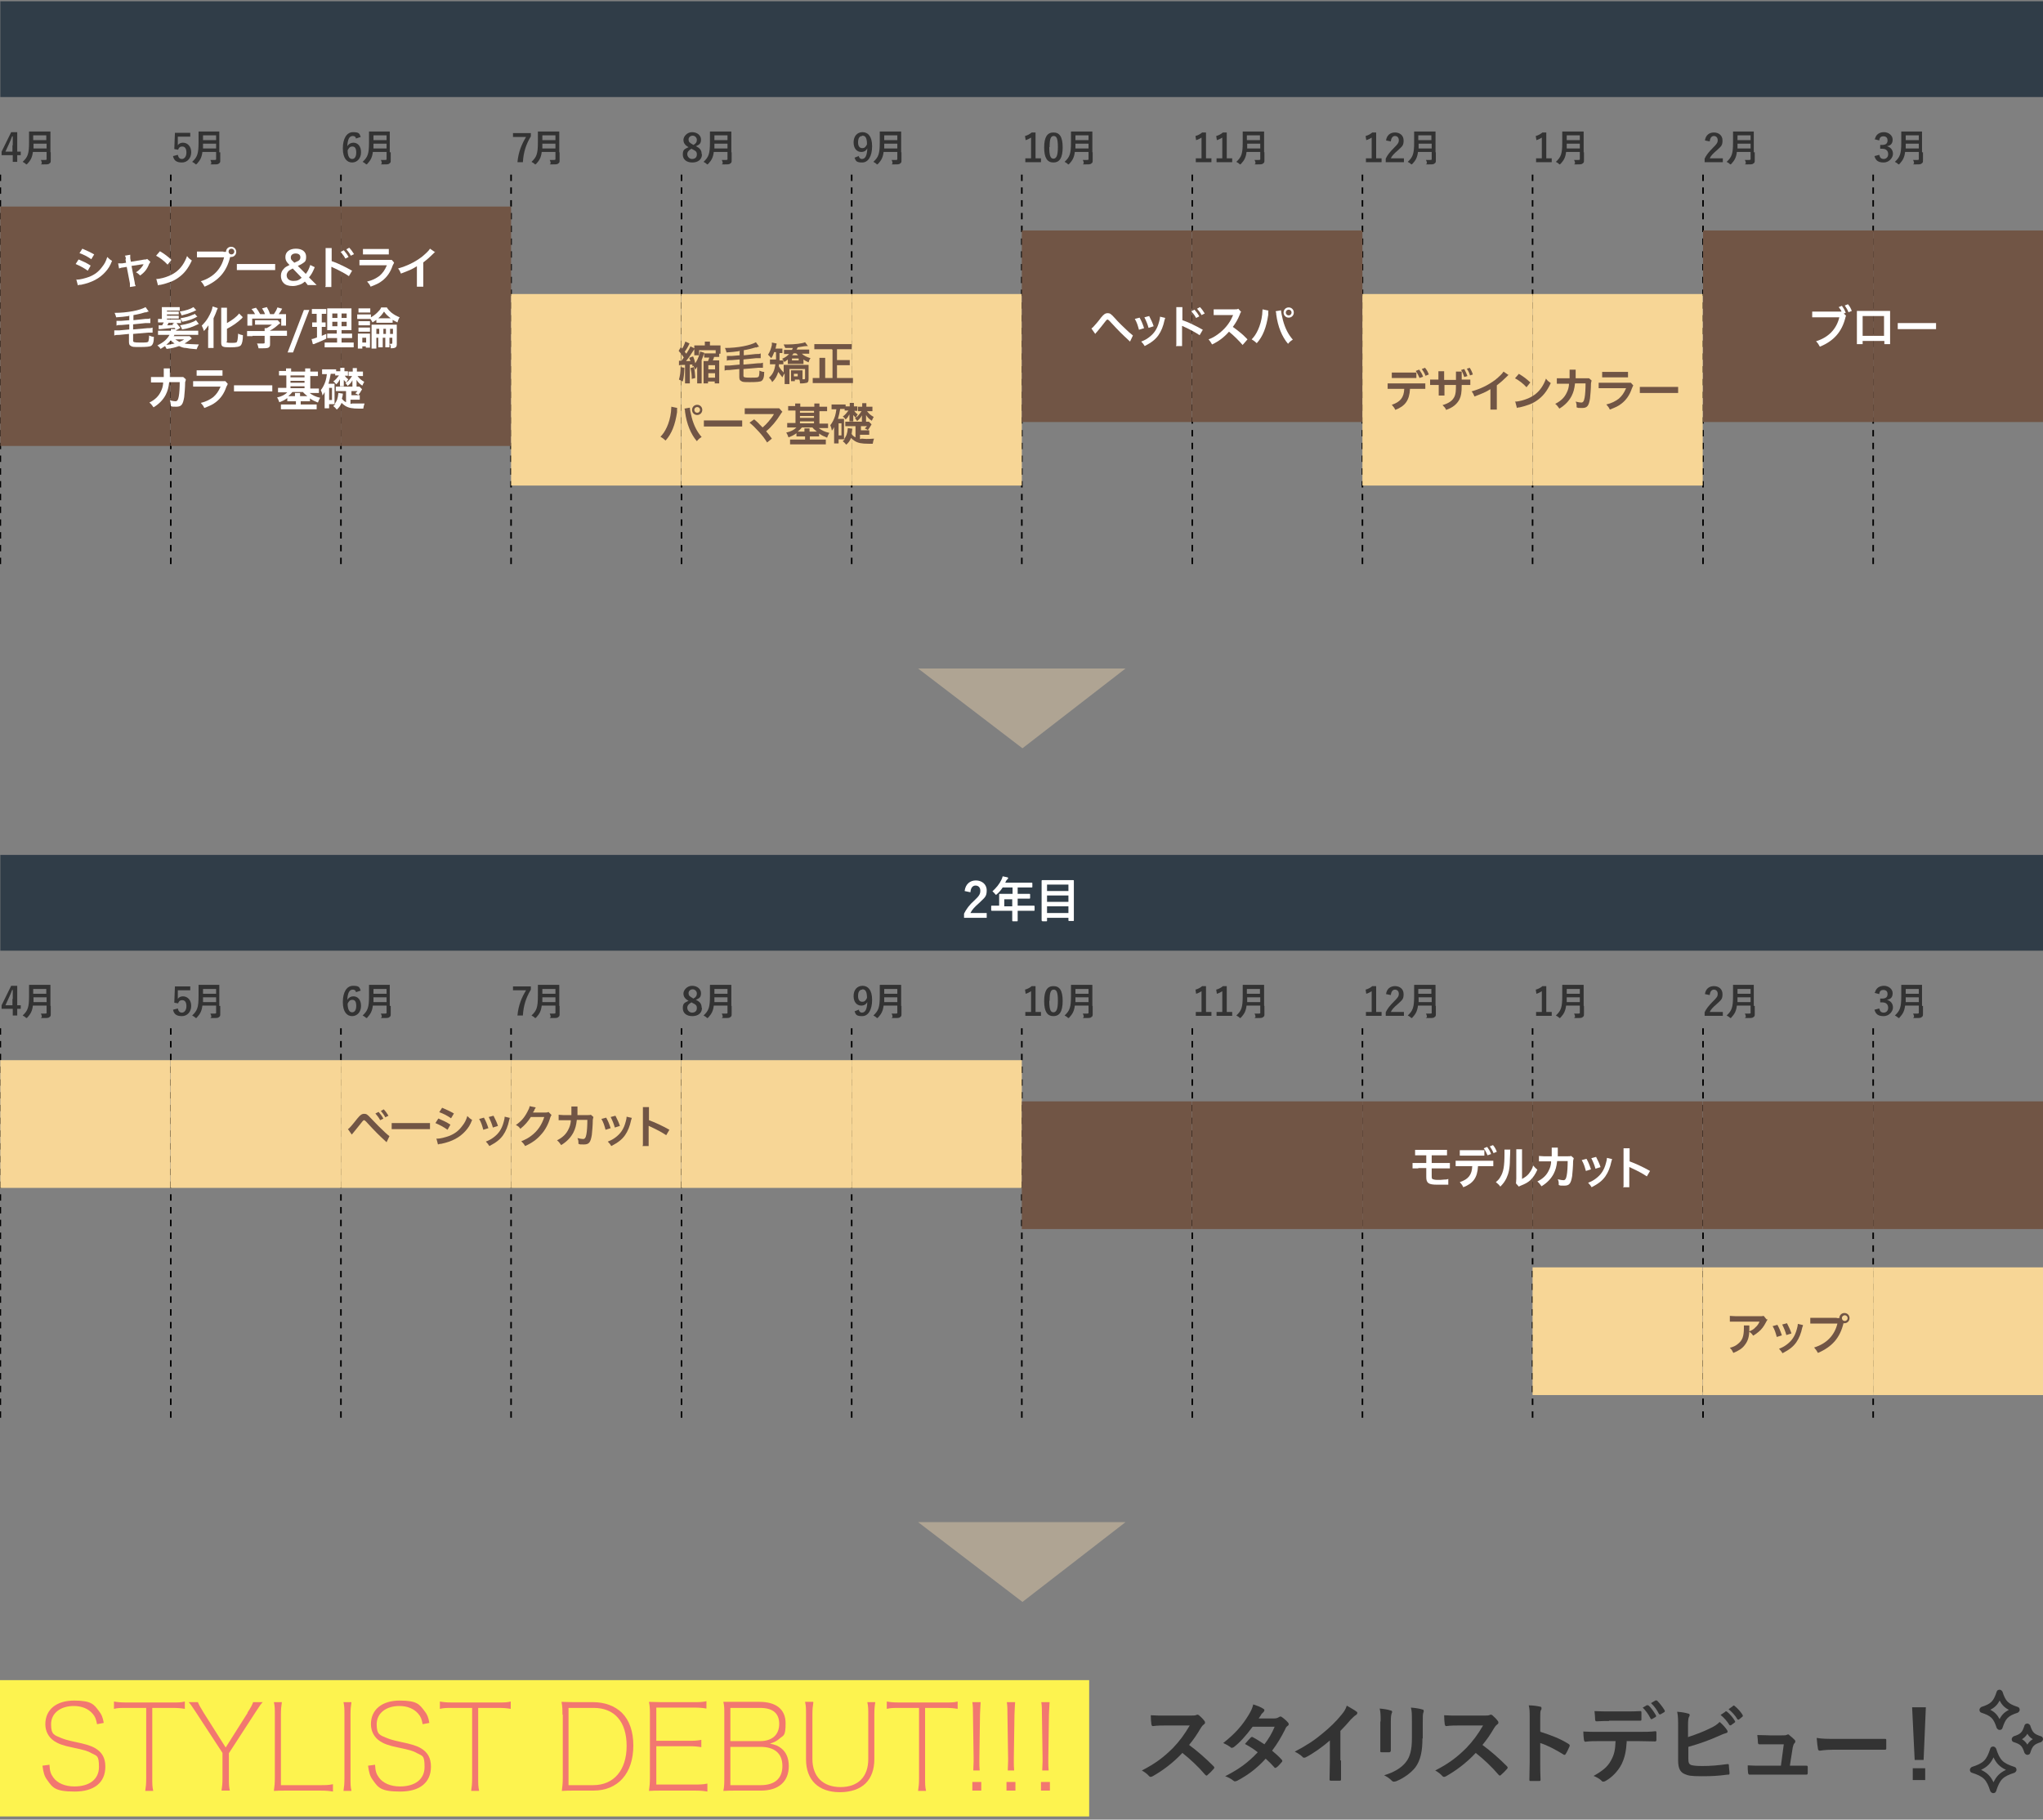 <?xml version="1.0" encoding="UTF-8"?>
<svg id="_レイヤー_1" xmlns="http://www.w3.org/2000/svg" version="1.1" viewBox="0 0 640 570">
  <rect x="0" y="0" width="640" height="570" fill="#808080" stroke="none"/>
  <!-- Generator: Adobe Illustrator 29.4.0, SVG Export Plug-In . SVG Version: 2.1.0 Build 152)  -->
  <defs>
    <style>
      .st0 {
        fill: #afa493;
      }

      .st1 {
        fill: #715545;
      }

      .st2 {
        fill: none;
        stroke: #000;
        stroke-dasharray: 2 2;
        stroke-miterlimit: 10;
        stroke-width: .5px;
      }

      .st3 {
        fill: #fff;
      }

      .st4 {
        fill: #303d48;
      }

      .st5 {
        fill: #f7d696;
      }

      .st6 {
        fill: #333;
      }

      .st7 {
        fill: #f27770;
      }

      .st8 {
        fill: #fdf34f;
      }
    </style>
  </defs>
  <rect class="st4" x=".1" y=".4" width="640" height="30"/>
  <rect class="st4" x=".1" y="267.8" width="640" height="30"/>
  <g>
    <path class="st3" d="M302.2,279c.3-2.1,1.7-3.2,3.5-3.2s3.4,1.1,3.4,3.1-.6,2.2-2.3,3.9c-1.6,1.4-2.3,2.2-2.8,3.2h5.1v1.5h-7.1v-1.3c.7-1.4,1.6-2.7,3.3-4.2,1.5-1.4,1.8-2,1.8-3s-.6-1.6-1.5-1.6-1.5.7-1.6,2.1l-1.9-.4h.1Z"/>
    <path class="st3" d="M312.6,285.3h-1.9q-.2,0-.2-.2v-1.2c0-.1,0-.2.2-.2h2.3v-3.5c0-.1,0-.2.2-.2h4v-2h-3.1c-.5.8-1.1,1.5-1.8,2.1q-.2.2-.3.2t-.3-.3c-.3-.4-.6-.6-.8-.8,1.2-1.1,2.2-2.3,2.8-3.6.2-.4.3-.7.4-1.1.5.1,1,.2,1.4.3.2,0,.3.1.3.3s0,.2-.2.3c-.1.1-.2.2-.4.5l-.3.6h8.3c.1,0,.2,0,.2.2v1.1c0,.1,0,.2-.2.2h-4.4v2h3.7c.1,0,.2,0,.2.2v1.1q0,.2-.2.2h-3.7v2.2h5.1q.2,0,.2.2v1.2c0,.1,0,.2-.2.2h-5.1v3.1c0,.1,0,.2-.2.2h-1.3q-.2,0-.2-.2v-3.1h-4.5ZM317.1,283.9v-2.2h-2.5v2.2h2.5Z"/>
    <path class="st3" d="M326.5,288.5q-.2,0-.2-.2v-12.4q0-.2.2-.2h9.7c.1,0,.2,0,.2.2v12.4c0,.1,0,.2-.2.2h-1.3q-.2,0-.2-.2v-.8h-6.7v.9c0,.1,0,.2-.2.2h-1.3ZM328,279.1h6.7v-2h-6.7v2ZM334.7,282.5v-2h-6.7v2h6.7ZM334.7,286v-2.1h-6.7v2.1h6.7Z"/>
  </g>
  <g>
    <path class="st6" d="M5.4,47.5h1.1v1.1h-1.1v2.1h-1.4v-2.1H.5v-1.1l3-6.1h1.9v6h0ZM4,45.5v-2.8h-.2c-.3.8-.6,1.6-1,2.4l-1.1,2.4h2.2v-2h0Z"/>
    <path class="st6" d="M15.9,47.7v2.4c0,.7,0,.8-.4,1.1-.3.3-.7.3-2,.3s-.4,0-.4-.4-.2-.8-.3-1h1.4c.5,0,.4-.2.4-.4v-2.1h-4.3c-.2,1.7-.7,2.6-1.7,3.7-.1,0-.2.2-.3.2s-.1,0-.3-.2c-.3-.3-.6-.4-.9-.6,1.6-1.5,2-2.5,2-6.1v-3.4q0,0,.1,0h6.5q.1,0,.1,0v6.5ZM14.6,46.5v-1.5h-4.1v1.5h4.2,0ZM10.4,42.4v1.5h4.1v-1.5h-4.1Z"/>
  </g>
  <g>
    <path class="st6" d="M59.3,42.8h-3.6v1.8c0,.3,0,.6,0,.9.3-.5.9-.8,1.6-.8,1.5,0,2.6,1.2,2.6,3s-1.2,3.2-2.9,3.2-2.5-.6-2.8-2l1.5-.4c.2.9.6,1.3,1.3,1.3s1.4-.7,1.4-2-.5-1.9-1.3-1.9-1.1.4-1.3,1l-1.2-.2.2-5.1h4.8v1.2h-.2Z"/>
    <path class="st6" d="M69,47.7v2.4c0,.7,0,.8-.4,1.1-.3.3-.7.3-2,.3s-.4,0-.4-.4-.2-.8-.3-1h1.4c.5,0,.4-.2.4-.4v-2.1h-4.3c-.2,1.7-.7,2.6-1.7,3.7,0,0-.2.2-.3.2s0,0-.3-.2c-.3-.3-.6-.4-.9-.6,1.6-1.5,2-2.5,2-6.1v-3.4q0,0,0,0h6.5q0,0,0,0v6.5ZM67.7,46.5v-1.5h-4.1v1.5h4.2,0ZM63.6,42.4v1.5h4.1v-1.5h-4.1Z"/>
  </g>
  <g>
    <path class="st6" d="M111.5,43.5c0-.7-.5-.9-1-.9-1.1,0-1.6,1.1-1.7,3.2.4-.7,1.1-1.1,1.9-1.1,1.4,0,2.4,1.1,2.4,3s-1.2,3.2-2.8,3.2-2.9-1.3-2.9-4.4,1.2-5.1,3.2-5.1,2,.5,2.4,1.5l-1.5.5h0ZM110.3,49.8c.8,0,1.3-.7,1.3-2s-.4-1.9-1.2-1.9-1.1.4-1.5,1.2c0,1.9.6,2.7,1.4,2.7Z"/>
    <path class="st6" d="M122.4,47.7v2.4c0,.7,0,.8-.4,1.1-.3.3-.7.3-2,.3s-.4,0-.4-.4-.2-.8-.3-1h1.4c.5,0,.4-.2.4-.4v-2.1h-4.3c-.2,1.7-.7,2.6-1.7,3.7,0,0-.2.2-.3.2s0,0-.3-.2c-.3-.3-.6-.4-.9-.6,1.6-1.5,2-2.5,2-6.1v-3.4q0,0,0,0h6.5q0,0,0,0v6.5ZM121.1,46.5v-1.5h-4.1v1.5h4.2,0ZM117,42.4v1.5h4.1v-1.5h-4.1Z"/>
  </g>
  <g>
    <path class="st6" d="M166.3,42.7c-1.5,2.5-2.3,4.9-2.5,8.1h-1.7c.3-3.2,1.3-5.6,2.7-7.9h-4.1v-1.2h5.6v1.1h0Z"/>
    <path class="st6" d="M175.3,47.7v2.4c0,.7,0,.8-.4,1.1-.3.3-.7.3-2,.3s-.4,0-.4-.4-.2-.8-.3-1h1.4c.5,0,.4-.2.4-.4v-2.1h-4.3c-.2,1.7-.7,2.6-1.7,3.7-.1,0-.2.2-.3.2s-.1,0-.3-.2c-.3-.3-.6-.4-.9-.6,1.6-1.5,2-2.5,2-6.1v-3.4q0,0,.1,0h6.5q.1,0,.1,0v6.5ZM174,46.5v-1.5h-4.1v1.5h4.2,0ZM169.9,42.4v1.5h4.1v-1.5h-4.1Z"/>
  </g>
  <g>
    <path class="st6" d="M219.9,48.4c0,1.5-1.2,2.5-3,2.5s-3-.9-3-2.5.6-1.7,1.8-2.3c-1.1-.6-1.6-1.3-1.6-2.3s1.1-2.4,2.7-2.4,2.8,1,2.8,2.3-.5,1.6-1.6,2.1c1.3.6,1.8,1.3,1.8,2.5h.1ZM216.6,46.6c-.9.5-1.3,1-1.3,1.7s.6,1.5,1.5,1.5,1.5-.5,1.5-1.4-.3-1.1-1.5-1.7l-.3-.2h.1ZM217.2,45.4c.8-.4,1.1-.9,1.1-1.6s-.6-1.3-1.3-1.3-1.3.5-1.3,1.2.3,1,1.2,1.5c0,0,.3.2.3.2Z"/>
    <path class="st6" d="M229.2,47.7v2.4c0,.7,0,.8-.4,1.1-.3.3-.7.3-2,.3s-.4,0-.4-.4-.2-.8-.3-1h1.4c.5,0,.4-.2.4-.4v-2.1h-4.3c-.2,1.7-.7,2.6-1.7,3.7-.1,0-.2.2-.3.2s-.1,0-.3-.2c-.3-.3-.6-.4-.9-.6,1.6-1.5,2-2.5,2-6.1v-3.4q0,0,.1,0h6.5q.1,0,.1,0v6.5ZM227.9,46.5v-1.5h-4.1v1.5h4.2,0ZM223.8,42.4v1.5h4.1v-1.5h-4.1Z"/>
  </g>
  <g>
    <path class="st6" d="M269,48.9c.2.6.5.9,1,.9,1,0,1.6-.9,1.7-3.3-.4.7-1,1.1-1.9,1.1-1.4,0-2.4-1.1-2.4-3s1.1-3.2,2.8-3.2,3,1.3,3,4.4-1.2,5.1-3.1,5.1-2-.5-2.4-1.5l1.5-.6h-.2ZM270.1,42.6c-.9,0-1.3.8-1.3,2s.5,1.8,1.3,1.8,1.1-.4,1.5-1.2c0-1.8-.4-2.7-1.4-2.7h-.1Z"/>
    <path class="st6" d="M282.4,47.7v2.4c0,.7,0,.8-.4,1.1-.3.3-.7.3-2,.3s-.4,0-.4-.4-.2-.8-.3-1h1.4c.5,0,.4-.2.4-.4v-2.1h-4.3c-.2,1.7-.7,2.6-1.7,3.7-.1,0-.2.2-.3.2s-.1,0-.3-.2c-.3-.3-.6-.4-.9-.6,1.6-1.5,2-2.5,2-6.1v-3.4q0,0,.1,0h6.5q.1,0,.1,0v6.5ZM281.1,46.5v-1.5h-4.1v1.5h4.2-.1ZM277,42.4v1.5h4.1v-1.5h-4.1Z"/>
  </g>
  <g>
    <path class="st6" d="M324.4,49.6h1.7v1.2h-4.9v-1.2h1.8v-6.5c-.5.3-1,.6-1.7.8l-.2-1.3c.8-.2,1.5-.6,2.1-1.1h1.2v8h0Z"/>
    <path class="st6" d="M332.9,46.1c0,3.4-1,4.8-2.9,4.8s-2.9-1.4-2.9-4.7,1-4.7,2.9-4.7,2.9,1.3,2.9,4.7h0ZM328.7,46.1c0,2.7.4,3.6,1.3,3.6s1.4-.9,1.4-3.6-.4-3.5-1.3-3.5-1.3.8-1.3,3.5h-.1Z"/>
    <path class="st6" d="M342.3,47.7v2.4c0,.7,0,.8-.4,1.1-.3.3-.7.3-2,.3s-.4,0-.4-.4-.2-.8-.3-1h1.4c.5,0,.4-.2.4-.4v-2.1h-4.3c-.2,1.7-.7,2.6-1.7,3.7-.1,0-.2.2-.3.2s-.1,0-.3-.2c-.3-.3-.6-.4-.9-.6,1.6-1.5,2-2.5,2-6.1v-3.4q0,0,.1,0h6.5q.1,0,.1,0v6.5ZM341,46.5v-1.5h-4.1v1.5h4.2-.1ZM336.9,42.4v1.5h4.1v-1.5h-4.1Z"/>
  </g>
  <g>
    <path class="st6" d="M377.8,49.6h1.7v1.2h-4.9v-1.2h1.8v-6.5c-.5.3-1,.6-1.7.8l-.2-1.3c.8-.2,1.5-.6,2.1-1.1h1.2v8h0Z"/>
    <path class="st6" d="M384.3,49.6h1.7v1.2h-4.9v-1.2h1.8v-6.5c-.5.3-1,.6-1.7.8l-.2-1.3c.8-.2,1.5-.6,2.1-1.1h1.2v8h0Z"/>
    <path class="st6" d="M396.1,47.7v2.4c0,.7,0,.8-.4,1.1-.3.3-.7.3-2,.3s-.4,0-.4-.4-.2-.8-.3-1h1.4c.5,0,.4-.2.4-.4v-2.1h-4.3c-.2,1.7-.7,2.6-1.7,3.7-.1,0-.2.2-.3.2s-.1,0-.3-.2c-.3-.3-.6-.4-.9-.6,1.6-1.5,2-2.5,2-6.1v-3.4q0,0,.1,0h6.5q.1,0,.1,0v6.5ZM394.8,46.5v-1.5h-4.1v1.5h4.2-.1ZM390.6,42.4v1.5h4.1v-1.5h-4.1Z"/>
  </g>
  <g>
    <path class="st6" d="M431.1,49.6h1.7v1.2h-4.9v-1.2h1.8v-6.5c-.5.3-1,.6-1.7.8l-.2-1.3c.8-.2,1.5-.6,2.1-1.1h1.2v8h0Z"/>
    <path class="st6" d="M434.2,44c.2-1.6,1.3-2.5,2.8-2.5s2.7.9,2.7,2.5-.4,1.8-1.8,3.1c-1.3,1.1-1.9,1.8-2.2,2.5h4.1v1.2h-5.7v-1.1c.5-1.1,1.3-2.1,2.6-3.4,1.2-1.2,1.5-1.6,1.5-2.4s-.5-1.3-1.2-1.3-1.2.6-1.3,1.7l-1.5-.3Z"/>
    <path class="st6" d="M449.8,47.7v2.4c0,.7,0,.8-.4,1.1-.3.3-.7.3-2,.3s-.4,0-.4-.4-.2-.8-.3-1h1.4c.5,0,.4-.2.4-.4v-2.1h-4.3c-.2,1.7-.7,2.6-1.7,3.7-.1,0-.2.2-.3.2s-.1,0-.3-.2c-.3-.3-.6-.4-.9-.6,1.6-1.5,2-2.5,2-6.1v-3.4q0,0,.1,0h6.5q.1,0,.1,0v6.5ZM448.5,46.5v-1.5h-4.1v1.5h4.2-.1ZM444.3,42.4v1.5h4.1v-1.5h-4.1Z"/>
  </g>
  <g>
    <path class="st6" d="M484.4,49.6h1.7v1.2h-4.9v-1.2h1.8v-6.5c-.5.3-1,.6-1.7.8l-.2-1.3c.8-.2,1.5-.6,2.1-1.1h1.2v8h0Z"/>
    <path class="st6" d="M496.2,47.7v2.4c0,.7,0,.8-.4,1.1-.3.3-.7.3-2,.3s-.4,0-.4-.4-.2-.8-.3-1h1.4c.5,0,.4-.2.4-.4v-2.1h-4.3c-.2,1.7-.7,2.6-1.7,3.7-.1,0-.2.2-.3.2s-.1,0-.3-.2c-.3-.3-.6-.4-.9-.6,1.6-1.5,2-2.5,2-6.1v-3.4q0,0,.1,0h6.5q.1,0,.1,0v6.5ZM494.9,46.5v-1.5h-4.1v1.5h4.2-.1ZM490.8,42.4v1.5h4.1v-1.5h-4.1Z"/>
  </g>
  <g>
    <path class="st6" d="M534.1,44c.2-1.6,1.3-2.5,2.8-2.5s2.7.9,2.7,2.5-.4,1.8-1.8,3.1c-1.3,1.1-1.9,1.8-2.2,2.5h4.1v1.2h-5.7v-1.1c.5-1.1,1.3-2.1,2.6-3.4,1.2-1.2,1.5-1.6,1.5-2.4s-.5-1.3-1.2-1.3-1.2.6-1.3,1.7l-1.5-.3h0Z"/>
    <path class="st6" d="M549.7,47.7v2.4c0,.7,0,.8-.4,1.1-.3.3-.7.3-2,.3s-.4,0-.4-.4-.2-.8-.3-1h1.4c.5,0,.4-.2.4-.4v-2.1h-4.3c-.2,1.7-.7,2.6-1.7,3.7,0,0-.2.2-.3.2s0,0-.3-.2c-.3-.3-.6-.4-.9-.6,1.6-1.5,2-2.5,2-6.1v-3.4q0,0,0,0h6.5q0,0,0,0v6.5ZM548.4,46.5v-1.5h-4.1v1.5h4.2-.1ZM544.3,42.4v1.5h4.1v-1.5h-4.1Z"/>
  </g>
  <g>
    <path class="st6" d="M587.4,43.4c.3-1.3,1.4-2,2.8-2s2.7,1,2.7,2.3-.6,1.9-1.8,2.1h0c1.2.3,1.9,1.2,1.9,2.4s-1.2,2.7-2.9,2.7-2.5-.6-2.9-2l1.5-.4c.2.9.6,1.3,1.4,1.3s1.4-.6,1.4-1.5-.5-1.7-1.8-1.7h-.7v-1.2h.6c1.2,0,1.7-.5,1.7-1.4s-.5-1.3-1.3-1.3-1.2.4-1.3,1.3l-1.5-.4.2-.2Z"/>
    <path class="st6" d="M602.4,47.7v2.4c0,.7,0,.8-.4,1.1-.3.3-.7.3-2,.3s-.4,0-.4-.4-.2-.8-.3-1h1.4c.5,0,.4-.2.4-.4v-2.1h-4.3c-.2,1.7-.7,2.6-1.7,3.7,0,0-.2.2-.3.2s0,0-.3-.2c-.3-.3-.6-.4-.9-.6,1.6-1.5,2-2.5,2-6.1v-3.4q0,0,0,0h6.5q0,0,0,0v6.5ZM601.1,46.5v-1.5h-4.1v1.5h4.2-.1ZM597,42.4v1.5h4.1v-1.5h-4.1Z"/>
  </g>
  <line class="st2" x1=".1" y1="54.7" x2=".1" y2="178.7"/>
  <line class="st2" x1="53.5" y1="54.7" x2="53.5" y2="178.7"/>
  <line class="st2" x1="106.8" y1="54.7" x2="106.8" y2="178.7"/>
  <line class="st2" x1="160.1" y1="54.7" x2="160.1" y2="178.7"/>
  <line class="st2" x1="213.5" y1="54.7" x2="213.5" y2="178.7"/>
  <line class="st2" x1="266.8" y1="54.7" x2="266.8" y2="178.7"/>
  <line class="st2" x1="320.1" y1="54.7" x2="320.1" y2="178.7"/>
  <line class="st2" x1="373.5" y1="54.7" x2="373.5" y2="178.7"/>
  <line class="st2" x1="426.8" y1="54.7" x2="426.8" y2="178.7"/>
  <line class="st2" x1="480.1" y1="54.7" x2="480.1" y2="178.7"/>
  <line class="st2" x1="533.5" y1="54.7" x2="533.5" y2="178.7"/>
  <line class="st2" x1="586.8" y1="54.7" x2="586.8" y2="178.7"/>
  <rect class="st1" x=".1" y="64.7" width="53.3" height="75"/>
  <rect class="st1" x="53.5" y="64.7" width="53.3" height="75"/>
  <rect class="st1" x="106.8" y="64.7" width="53.3" height="75"/>
  <g>
    <path class="st3" d="M24.7,81.3c1.4.6,2.5,1.1,3.7,1.9l-.9,1.6c-1.1-.8-2.4-1.5-3.8-2.1l.9-1.4h0ZM24,87.6c1.1,0,2.6-.4,4-.9,1.7-.7,2.9-1.6,4-3.1.8-1,1.2-1.8,1.6-3.1.6.6.8.8,1.5,1.2-.6,1.6-1.2,2.5-2.1,3.5-1.8,2-4.2,3.3-7.6,4-.5,0-.7,0-1,.2l-.5-1.9h.1ZM25.8,77.9c1.4.6,2.5,1.1,3.7,1.8l-.9,1.5c-1.3-.9-2.5-1.5-3.7-1.9l.9-1.4Z"/>
    <path class="st3" d="M39.4,81.2c0-.6,0-.7-.3-1.1l1.7-.3c0,.3,0,.6,0,1.1l.2,1.1,4.2-.7c.4,0,.6,0,.9-.2l1,.9c0,.2-.2.3-.4.7-.6,1.6-1.4,2.6-2.8,3.6-.5-.5-.7-.7-1.3-1,1-.6,1.8-1.5,2.4-2.5h-.5l-3.3.5,1,5.2c0,.5.2.9.3,1.1l-1.8.3c0-.4,0-.7,0-1.1l-1-5.2-1.2.2c-.5,0-.8.2-1.2.3l-.3-1.6c.4,0,.8,0,1.3,0l1.2-.2-.2-1.1h0Z"/>
    <path class="st3" d="M48.9,87.4c1.2,0,2.9-.5,4.1-1,1.8-.8,3.1-1.8,4.2-3.4.6-.9,1-1.7,1.4-2.8.5.7.8.9,1.5,1.4-1.2,2.6-2.5,4.2-4.4,5.5-1.4,1-3.2,1.6-5.3,2.1q-.6,0-.9.2l-.5-1.9h0ZM50.1,78.7c1.7,1,2.5,1.7,3.6,2.7l-1.2,1.5c-1.1-1.2-2.3-2.1-3.6-2.8,0,0,1.2-1.4,1.2-1.4Z"/>
    <path class="st3" d="M70,78.9h.8c0-.9.7-1.6,1.6-1.6s1.6.7,1.6,1.6-.7,1.6-1.6,1.6-.2,0-.3,0c-1.1,4.6-3.6,7.4-8,9.3-.4-.7-.6-1.1-1.2-1.7,3.9-1.2,6.4-3.8,7.3-7.5h-8.5v-1.8h8.3ZM71.6,78.8c0,.5.4.9.9.9s.9-.4.9-.9-.4-.9-.9-.9-.9.4-.9.9Z"/>
    <path class="st3" d="M74.1,82.7h12.1v1.9h-12v-1.9h0Z"/>
    <path class="st3" d="M96.4,89.3c-.3-.4-.5-.7-.7-.9l-.2-.2c-.7.6-1.1.8-1.7,1s-1.3.4-2.1.4c-1.3,0-2.3-.3-2.9-1-.5-.5-.8-1.3-.8-2.2s.3-1.6.9-2.2c.4-.5.8-.7,1.8-1.2l-.4-.4c-.7-.7-.9-1.3-.9-2.1,0-1.6,1.3-2.6,3.3-2.6s3.2,1,3.2,2.5-.4,1.6-1.1,2.1c-.3.2-.6.4-1.5.8l2.5,2.5c.7-.9,1-1.6,1.4-2.8l1.4.7c-.7,1.7-1,2.2-1.8,3.2l1,1,1.4,1.4s-2.8,0-2.8,0ZM91.7,84.1c-.7.4-1,.5-1.3.8s-.6.8-.6,1.3c0,1.1.8,1.8,2.1,1.8s1.8-.3,2.6-1c0,0-2.8-2.9-2.8-2.9ZM92.2,82.3c.9-.4,1.1-.5,1.3-.6.4-.3.6-.6.6-1.1,0-.8-.6-1.2-1.5-1.2s-1.5.5-1.5,1.2.2.8.6,1.2l.5.5Z"/>
    <path class="st3" d="M102,89.7v-12h1.9v4.1c1.6.5,4.1,1.7,6.4,3l-1,1.7c-1-.7-3-1.8-5-2.7-.3-.2-.4-.2-.5-.2v6.3h-1.9v-.2ZM107.7,78.4c.6.7,1,1.2,1.5,2.1l-1,.5c-.5-.9-.9-1.4-1.5-2.1l1-.5ZM109.9,80.1c-.4-.8-.9-1.4-1.4-2l.9-.5c.6.6,1,1.2,1.5,2l-1,.5Z"/>
    <path class="st3" d="M123.4,82.3c0,.3-.2.4-.4.9-.7,2.1-1.8,3.6-3.2,4.7-1,.8-1.9,1.2-3.7,1.9-.3-.7-.5-.9-1.1-1.6,1.7-.4,2.8-1,3.9-1.8,1-.9,1.6-1.7,2.3-3.3h-8.6v-1.7h8.5c.9,0,1.1,0,1.6,0l.8.9h-.1ZM113.7,78h8.1v1.7h-8.1v-1.7Z"/>
    <path class="st3" d="M136.4,78.8l-.5.5c-1.1,1.1-2.1,2-3.3,2.9v7.6h-2v-6.4c-1.6,1-2.4,1.3-5,2.3-.3-.7-.4-1-.9-1.6,2.8-.8,5.1-1.9,7.4-3.6,1.2-1,2.2-1.9,2.6-2.6l1.6,1.1v-.2Z"/>
    <path class="st3" d="M40.3,99c-1.3.2-2.4.3-3.9.4-.2-.6-.2-.8-.5-1.4,4,0,8-.8,9.7-1.8l1,1.4c-.1,0-.4,0-.7.2-.5.2,0,0-.3,0-1.4.4-2.5.7-3.8.9v1.6l3.7-.4c.9,0,1.2,0,1.6-.2v1.5h-1.5l-3.9.4v1.6l4.5-.4c.9,0,1.1,0,1.6-.2v1.6h-1.5l-4.6.4v2.1c0,.5.3.6,2.2.6s2.4,0,2.6-.4c0-.2.2-.7.2-1.5v-.3c.5.2.9.4,1.5.4,0,1.7-.3,2.4-.8,2.8-.4.3-1.6.4-3.6.4s-2.4,0-2.9-.4c-.4-.2-.5-.6-.5-1.3v-2.4l-3,.3c-.8,0-1.1,0-1.6.2v-1.6h1.5l3.2-.3v-1.6l-2.4.2c-1,0-1.2,0-1.6.2v-1.5h1.5l2.5-.2v-1.5l-.2.2Z"/>
    <path class="st3" d="M55.3,103.2s0,.2-.2.4h7v1.3h-7.5c0,.2,0,.2-.2.4h5l.7.7c-.5.4-1.7,1.3-2.3,1.6,1.1.2,2,.2,4.5.3-.3.5-.5,1-.7,1.5-2.2-.2-2.4-.2-3.3-.4-.9,0-1.5-.3-2.2-.6-1.1.4-2.2.7-3.9.9-.2-.3-.3-.6-.5-.9-.6.4-.9.6-1.4.9-.3-.5-.5-.7-1-1.1,2-1,3-1.9,3.8-3.3h-3.6v-1.3h4c0-.2,0-.3,0-.5h1.5q-.2-.2-.3-.4c-.8,0-3,.3-4.4.4h-.6v-1.2h1.1c.2-.3.3-.6.5-.9h-1.8v-1.1h1.2v-3.7h5.6v1.1h-4v.3h3.7v.9h-3.7v.4h3.7v.9h-3.7v.3h4.4v1.1h-1.4c.4.5.7.9,1.2,1.5l-1,.6h-.3ZM52.1,108c.9,0,1.7-.2,2.6-.4-.5-.3-.7-.5-1.2-1-.5.6-.8.9-1.4,1.4ZM52.8,101.1c-.2.4-.2.5-.4.8.8,0,1.3,0,1.9-.2,0,0-.2-.2-.3-.3l.7-.3h-1.9ZM54.9,106.3c.4.3.8.5,1.3.8.6-.3,1-.4,1.5-.8h-2.9.1ZM61.5,97.2c-.2,0-.5.2-.9.4-1.5.6-2.1.8-3.7,1.2-.2-.6-.3-.7-.6-1.2,1.9-.3,3.4-.8,4.3-1.4l.9,1ZM62.2,101.5c-2.1,1-3.2,1.4-5.2,1.7,0-.4-.4-.9-.6-1.3,2.4-.4,4-.9,5-1.6l.9,1.2h-.1ZM61.9,99.2c-.3,0-.4.2-1.1.5-.9.4-2,.8-3.7,1.1-.2-.5-.3-.7-.6-1.1,1.8-.3,2.9-.6,3.9-1.1.3,0,.4-.2.6-.3l.9,1h0Z"/>
    <path class="st3" d="M65.3,103.5v-1.6c-.3.5-.9,1.2-1.4,1.8-.3-.8-.3-.9-.7-1.7.9-.9,1.4-1.5,2-2.5.7-1.2,1.3-2.5,1.4-3.5l1.6.5c0,.3-.2.4-.3.8-.3.9-.4,1-1,2.4v9.3h-1.7v-5.6h.1ZM70.9,106.9c0,.4.3.5,1.4.5s1.8,0,1.9-.3c.2-.3.3-.9.4-2.6.5.3,1,.4,1.5.5,0,1.7-.3,2.7-.6,3.1-.4.5-1.2.7-3.5.7s-2.7-.2-2.7-1.5v-10.9h1.8v4.8c1.6-.9,3.1-2,3.8-3l1.2,1.2c0,0-.2,0-.3.3-1.5,1.4-2.8,2.3-4.7,3.3v4h-.2Z"/>
    <path class="st3" d="M79.1,105.3h-1.7v-1.6h5.5v-.9h.6c.6-.3,1.1-.6,1.7-1.1h-5.3v-1.4h7.1l.8.9c-.1.1-.3.3-.5.4-1,.9-1.7,1.4-2.8,2h5.4v1.6h-5.3v2.5c0,.5,0,.7-.2.9-.2.4-.7.5-2,.5h-1.4c-.2-.7-.2-1-.5-1.5.7,0,1.3,0,1.7,0,.6,0,.7,0,.7-.3v-2.1h-3.8,0ZM79.9,98.4c-.3-.6-.5-.9-1.1-1.6l1.4-.4c.5.6.8,1.1,1.3,2h1.5c-.2-.7-.5-1.1-.9-1.8l1.5-.4c.6,1.1.7,1.3,1,2.2h1.2c.4-.6.9-1.4,1.1-2.1l1.5.4c-.3.6-.7,1.2-1.1,1.7h2.3v3.6h-1.5v-2.2h-9.1v2.2h-1.5v-3.6h1.7s.7,0,.7,0Z"/>
    <path class="st3" d="M96.9,97.1l-5.1,13.3h-1.7l5.1-13.3h1.7Z"/>
    <path class="st3" d="M98.8,98.3h-1.1v-1.5h4.5v1.5h-1.4v2.7h1.2v1.4h-1.2v2.8c.6-.3.8-.3,1.4-.6v1.5c-1.2.6-1.7.8-3.9,1.7,0,0,0,0-.3,0l-.4-1.6c.5,0,.8-.2,1.7-.5v-3.3h-1.5v-1.4h1.4v-2.7h-.5.1ZM105.6,105.9h-3.1v-1.4h3v-1.1h-3v-6.8h7.6v6.8h-3.1v1.1h3.3v1.4h-3.3v1.4h3.8v1.5h-9.1v-1.5h3.9v-1.4h0ZM104.1,98.2v1.4h1.6v-1.4h-1.6ZM104.1,100.8v1.4h1.6v-1.4h-1.6ZM107,99.6h1.6v-1.4h-1.6v1.4ZM107,102.2h1.6v-1.4h-1.6v1.4Z"/>
    <path class="st3" d="M117.9,100.2c-.5.3-.7.5-1.2.8-.3-.5-.4-.8-.7-1.1h-4.1v-1.4h4.3v.9c.7-.4,1.4-.9,2-1.5s1-1,1.2-1.6h1.8c.3.6.8,1.1,1.5,1.7.8.6,1.5,1,2.5,1.4-.3.4-.5.9-.7,1.6-.7-.3-.9-.5-1.5-.8v.9h-5.1v-.8h0ZM113.5,109.2h-1.4v-4.7h3.8v4.4h-1.3v-.4h-1.1v.7ZM112.3,96.6h3.7v1.3h-3.7v-1.3ZM112.3,100.6h3.6v1.3h-3.6v-1.3ZM112.3,102.6h3.6v1.3h-3.6v-1.3ZM113.5,107.3h1.2v-1.5h-1.2v1.5ZM117.9,105.8v3.4h-1.5v-7.5h7.9v6.1c0,1-.4,1.3-1.9,1.3,0-.8,0-1-.4-1.4h.6q.3,0,.3-.3v-1.6h-.9v3h-1.3v-3h-.8v3h-1.4v-3h-.9.3ZM118.8,103h-.9v1.6h.9v-1.6ZM121.9,99.7h.5c-.9-.7-1.4-1.1-2.1-2.1-.6.9-1,1.4-1.8,2.1h3.4ZM120.9,104.6v-1.6h-.8v1.6h.8ZM123.1,104.6v-1.6h-.9v1.6h.9Z"/>
    <path class="st3" d="M58.2,118.8c0,.3,0,.4-.2.9,0,1.6-.2,3.7-.3,4.7-.4,2.4-.9,3-2.5,3s-1,0-1.7-.2c0-.9,0-1.1-.3-1.8.8.2,1.4.3,1.8.3s.8-.3,1-1.5c.2-1,.3-2.9.3-4.5h-3.3c-.2,1.8-.5,2.8-1.1,4-.8,1.5-2,2.8-3.8,3.9-.5-.7-.7-1-1.3-1.5,1.8-.9,2.9-2,3.6-3.5.4-.8.6-1.5.7-2.4v-.4h-3.8v-1.7c.5,0,.8,0,1.5,0h2.5v-2.7h1.9v.8c0,.2,0,.5,0,1v.9h3.1c.6,0,.8,0,1.1,0l.8.7Z"/>
    <path class="st3" d="M71.3,120.3c0,.3-.2.4-.4.9-.7,2.1-1.8,3.6-3.2,4.7-1,.8-1.9,1.2-3.7,1.9-.3-.7-.5-.9-1.1-1.6,1.7-.4,2.8-1,3.9-1.8,1-.9,1.6-1.7,2.3-3.3h-8.6v-1.7h8.5c.9,0,1.1,0,1.6,0l.8.9h-.1ZM61.6,116h8.1v1.7h-8.1v-1.7Z"/>
    <path class="st3" d="M73.2,120.7h12.1v1.9h-12v-1.9h0Z"/>
    <path class="st3" d="M89.6,116.4v-1h1.6v1h4.4v-1h1.6v1h2.4v1.4h-2.4v3.9h2.7v1.4h-2.9c.9.7,1.9,1.2,3.3,1.5-.3.5-.5.9-.7,1.5-1-.4-1.7-.7-2.5-1.3v.9h-2.9v1h5v1.5h-11.2v-1.5h4.7v-1h-2.7v-1c-.8.6-1.4.9-2.5,1.3-.2-.5-.3-.9-.7-1.5,1.4-.3,2.4-.8,3.2-1.6h-2.9v-1.4h2.6v-3.9h-2.3v-1.4h2.3v.2ZM91.6,122.8c-.4.5-.7.8-1.3,1.3h2.1v-1h1.6v1h2.3c-.6-.5-1-.8-1.4-1.3h-3.3ZM95.4,118.2v-.6h-4.4v.6h4.4ZM95.4,119.9v-.6h-4.4v.6h4.4ZM95.4,121.6v-.6h-4.4v.6h4.4Z"/>
    <path class="st3" d="M110.2,126.4c.5,0,1,0,1.6,0s1.1,0,2.4,0c-.2.6-.3.9-.4,1.6h-1.3c-2.1,0-3.3-.2-4.4-.9-.4-.3-.7-.5-1.1-.9-.4.9-.7,1.4-1.5,2.1-.4-.5-.6-.7-1.1-1.1.3-.3.5-.4.7-.6h-2v1.3h-1.4v-5.1c-.3.6-.4.7-.7,1.1,0-.6-.3-1.3-.5-1.7.7-.9,1.1-1.7,1.5-2.9.2-.8.3-1.2.4-2.1h-1.5v-1.5h4.4v.6h1.3v-1.1h1.3v1.1h1.1v1.4h-1c.3.4.5.7,1.1,1.1-.2.3-.4.5-.5,1,.6-.5,1.1-1.1,1.7-2h-1.1v-1.4h1.3v-1.1h1.3v1.1h1.9v1.4h-1.7c.7.9,1.2,1.3,2.1,1.8-.2.3-.3.6-.6,1.2-.9-.6-1.3-1-1.8-1.8v2.1h-1.3v-2c-.4.8-.8,1.2-1.5,1.8-.2-.4-.3-.5-.7-.9,0,0,.2,0,.3-.2-.2-.1-.5-.4-.8-.8v2h-1.2v-2.2c-.4.7-.6,1.1-1.2,1.6-.2-.3-.5-.7-.9-.9.8-.6,1.1-1,1.8-1.9h-1.2v-.5h-1.4c-.2,1.2-.4,2.1-.7,3.1h1.9v6.4c.3-.4.6-.9.8-1.4.2-.6.3-1.1.4-2.1l1.4.2c0,.7-.2,1.1-.3,1.6.4.5.7.8,1.3,1.1v-3.5h-3.2v-1.4h7.4l.8.8c0,0,0,.2-.2.4-.3.5-.5.9-1,1.5h.5v1.4h-2.9v1.3h.4ZM103.1,125.3h.9v-3.8h-.9v3.8ZM111.8,123.8h.6c-.4-.3-.7-.4-1.1-.6.3-.3.5-.4.7-.7h-1.9v1.3h1.7Z"/>
  </g>
  <rect class="st5" x="160.1" y="92.1" width="53.3" height="60"/>
  <rect class="st5" x="213.5" y="92.1" width="53.3" height="60"/>
  <rect class="st5" x="266.8" y="92.1" width="53.3" height="60"/>
  <g>
    <path class="st1" d="M214.4,115.3c-.1,2.1-.2,2.9-.5,4.2l-1.2-.6c.3-1.1.5-2.2.5-3.9l1.2.2h0ZM216.9,114.8v-.6h-.8v5.9h-1.5v-5.8c-1.4,0-1.7,0-1.9.2v-1.5h.8c.3-.4.4-.6.7-1-.4-.7-1.1-1.5-1.6-2.1l.7-1.2.4.5c.5-.8.8-1.6,1-2.2l1.3.6c-.5,1.1-1,1.9-1.5,2.6.3.3.3.4.5.6.7-1.1,1.1-1.8,1.3-2.3l1.2.6v-.9h3.3v-1.2h1.6v1.2h3.3v2.6h-.4v1h-1.6c-.1.5-.2.6-.4,1.1h2v7.2h-1.4v-.6h-2.1v.6h-1.4v-7h1.4c.1-.3.3-.7.4-1.1h-1.6v-1.3c-.3.7-.5,1.4-.8,2.1v7.3h-1.4v-5.2c-.2.3-.3.5-.6.9-.1-.4-.3-.8-.6-1.2l-.5.2h.2ZM217.1,111.6c.4.9.5,1.4.7,2.2.3-.5.7-1.1.9-1.7.3-.7.5-1.1.6-2l1.3.4v.2h3.6v-1h-5.2v1.6h-1.5v-1.9c0,0-.2.3-.4.6-.7,1.1-1.5,2.3-2.2,3.1.7,0,1,0,1.4,0-.1-.3-.2-.5-.4-1l1-.4h.2ZM217.4,115c.3,1.4.3,2.1.4,3.4l-1.1.3c0-1.3-.1-2.1-.4-3.4l1-.3h.1ZM221.9,115.7h2.1v-1.3h-2.1v1.3ZM221.9,118.3h2.1v-1.4h-2.1v1.4Z"/>
    <path class="st1" d="M231.5,110c-1.3.2-2.4.3-3.9.4-.2-.6-.2-.8-.5-1.4,4,0,8-.8,9.7-1.8l1,1.4c-.1,0-.4,0-.7.2-.5.2-.1,0-.3,0-1.4.4-2.5.7-3.8.9v1.6l3.7-.4c.9,0,1.2,0,1.6-.2v1.5h-1.5l-3.9.4v1.6l4.5-.4c.9,0,1.1,0,1.6-.2v1.6h-1.5l-4.6.4v2.1c0,.5.3.6,2.2.6s2.4,0,2.6-.4c.1-.2.2-.7.2-1.5v-.3c.5.2.9.4,1.5.4,0,1.7-.3,2.4-.8,2.8-.4.3-1.6.4-3.6.4s-2.4,0-2.9-.4c-.4-.2-.5-.6-.5-1.3v-2.4l-3,.3c-.8,0-1.1,0-1.6.2v-1.6h1.5l3.2-.3v-1.6l-2.4.2c-1,0-1.2,0-1.6.2v-1.5h1.5l2.5-.2v-1.5l-.2.2Z"/>
    <path class="st1" d="M242.5,110.4c-.3.7-.4,1.1-.9,1.8-.3-.4-.7-.8-1-1.1.6-.9.9-1.8,1.2-3v-.8l1.5.3q0,.2-.2.8c0,.2,0,.4-.2.8h2.2v1.4h-.9v2.3h1.2c-.1-.2-.2-.3-.4-.5,1.1-.5,1.5-.8,2.2-1.5h-1.6v-1.3h2.5c.1-.3.2-.4.3-.6h-2.4c-.3-.6-.3-.7-.5-1.1h1.1c2.3,0,4.8-.3,5.6-.7l.9,1.2h-.4c-.8,0-1.9.3-2.8.4-.1.3-.2.4-.4.7h4v1.3h-2.3c.6.6,1.4,1,2.7,1.4-.3.4-.4.6-.6,1.3-.7-.3-1.1-.5-1.6-.9v1.4h-4.9v-1.4c-.4.3-.6.5-1.1.8-.1-.3-.2-.3-.3-.6v1.3h-1.4v.7c.4.7,1,1.4,1.5,1.9v-2.4h7.8v4.3c0,.8-.1,1.1-.5,1.3-.3,0-.7.2-1.6.2s-.4,0-.6,0c0-.5,0-.7-.2-1.2h-1.4v.5h-1.2v-3.4h3.6v2.8h.4c.3,0,.4,0,.4-.4v-2.8h-4.9v4.7h-1.5v-3.3c-.3.3-.4.6-.7,1.2-.5-.6-.8-1-1.3-1.7-.4,1.3-.9,2.2-1.9,3.2-.2-.5-.5-.9-1-1.4,1.2-1.1,1.7-2.1,2-4.2h-1.7v-1.5h1.9v-2.3h-.6ZM248.6,110.7c-.2.3-.3.4-.5.6h1.9c-.2-.2-.3-.4-.6-.6h-.9.1ZM248.1,112.9h2.1v-.6h-2.1v.6ZM248.7,117.9h1.2v-.8h-1.2v.8Z"/>
    <path class="st1" d="M260.6,109.4h-5.5v-1.6h11.7v1.6h-4.6v3.4h4v1.6h-4v4h5v1.6h-12.6v-1.6h2.1v-6.3h1.8v6.3h2.3v-8.8l-.2-.2Z"/>
    <path class="st1" d="M212.1,127.9v1.2c-.6,4-1.7,6.8-3.6,8.9-.7-.6-.9-.8-1.6-1.2.8-.8,1.4-1.7,2-3s1.1-3,1.3-4.8c0-.6.1-1.1.1-1.4v-.2l1.9.4h0ZM216.1,127.6c0,.6.3,2,.6,3.2.7,2.6,1.7,4.5,3.1,6.1-.7.4-1,.7-1.5,1.3-1.9-2.2-3.2-5.4-3.7-9.2,0-.6-.1-.8-.2-1l1.7-.3h0ZM220,128.4c0,.9-.7,1.6-1.6,1.6s-1.6-.7-1.6-1.6.7-1.6,1.6-1.6,1.6.7,1.6,1.6ZM217.5,128.4c0,.5.4.9.9.9s.9-.4.9-.9-.4-.9-.9-.9-.9.4-.9.9Z"/>
    <path class="st1" d="M220.4,131.7h12.1v1.9h-12v-1.9h-.1Z"/>
    <path class="st1" d="M236.3,131.4c.7.6,1.2,1,1.7,1.6.5.5.8.8.9.9.7-.6,1.3-1.2,1.8-1.8.6-.7,1.4-1.7,1.7-2.3,0,0,0,0,0-.1,0-.1,0,0,0,0h-9.1v-1.8h9.6c.6,0,.8,0,1.2,0l1,1.1c-.2.2-.3.3-.6.8-1.3,2.1-2.8,3.9-4.5,5.3.6.7,1.1,1.3,1.8,2.3l-1.5,1.2c-.8-1.3-1.5-2.2-2.7-3.5-1.1-1.2-1.8-1.9-2.8-2.7l1.4-1h.1Z"/>
    <path class="st1" d="M249.1,127.4v-1h1.6v1h4.4v-1h1.6v1h2.4v1.4h-2.4v3.9h2.7v1.4h-2.9c.9.7,1.9,1.2,3.3,1.5-.3.5-.5.9-.7,1.5-1-.4-1.7-.7-2.5-1.3v.9h-2.9v1h5v1.5h-11.2v-1.5h4.7v-1h-2.7v-1c-.8.6-1.4.9-2.5,1.3-.2-.5-.3-.9-.7-1.5,1.4-.3,2.4-.8,3.2-1.6h-2.9v-1.4h2.6v-3.9h-2.3v-1.4h2.3v.2ZM251.2,133.9c-.4.5-.7.8-1.3,1.3h2.1v-1h1.6v1h2.3c-.6-.5-1-.8-1.4-1.3h-3.3ZM255,129.3v-.6h-4.4v.6h4.4ZM255,130.9v-.6h-4.4v.6h4.4ZM255,132.6v-.6h-4.4v.6h4.4Z"/>
    <path class="st1" d="M269.8,137.4c.5,0,1,.1,1.6.1s1.1,0,2.4-.1c-.2.6-.3.9-.4,1.6h-1.3c-2.1,0-3.3-.2-4.4-.9-.4-.3-.7-.5-1.1-.9-.4.9-.7,1.4-1.5,2.1-.4-.5-.6-.7-1.1-1.1.3-.3.5-.4.7-.6h-2v1.3h-1.4v-5.1c-.3.6-.4.7-.7,1.1-.1-.6-.3-1.3-.5-1.7.7-.9,1.1-1.7,1.5-2.9.2-.8.3-1.2.4-2.1h-1.5v-1.5h4.4v.6h1.3v-1.1h1.3v1.1h1.1v1.4h-1c.3.4.5.7,1.1,1.1-.2.3-.4.5-.5,1,.6-.5,1.1-1.1,1.7-2h-1.1v-1.4h1.3v-1.1h1.3v1.1h1.9v1.4h-1.7c.7.9,1.2,1.3,2.1,1.8-.2.3-.3.6-.6,1.2-.9-.6-1.3-1-1.8-1.8v2.1h-1.3v-2c-.4.8-.8,1.2-1.5,1.8-.2-.4-.3-.5-.7-.9.1,0,.2-.1.3-.2-.2-.1-.5-.4-.8-.8v2h-1.2v-2.2c-.4.7-.6,1.1-1.2,1.6-.2-.3-.5-.7-.9-.9.8-.6,1.1-1,1.8-1.9h-1.2v-.5h-1.4c-.2,1.2-.4,2.1-.7,3.1h1.9v6.4c.3-.4.6-.9.8-1.4.2-.6.3-1.1.4-2.1l1.4.2c-.1.7-.2,1.1-.3,1.6.4.5.7.8,1.3,1.1v-3.5h-3.2v-1.4h7.4l.8.8c0,0,0,.2-.2.4-.3.5-.5.9-1,1.5h.5v1.4h-2.9v1.3h.4ZM262.7,136.4h.9v-3.8h-.9v3.8ZM271.4,134.8h.6c-.4-.3-.7-.4-1.1-.6.3-.3.5-.4.7-.7h-1.9v1.3h1.7Z"/>
  </g>
  <rect class="st1" x="320.1" y="72.2" width="53.3" height="60"/>
  <rect class="st1" x="373.5" y="72.2" width="53.3" height="60"/>
  <g>
    <path class="st3" d="M341.9,102.9c.2-.2.3-.2.5-.4.4-.4,1.8-2,2.5-3,.5-.6.8-.9,1.1-1.1.3-.2.6-.3,1-.3.7,0,1,.2,2.1,1.4,1.4,1.6,2.9,3,4.5,4.5.7.6,1,.8,1.3,1.1l-.9,1.9c-2.8-2.6-3.4-3.2-5.9-5.9-.6-.7-1-1-1.1-1-.2,0-.3,0-.9.8s-1.5,1.9-2.5,3.1c-.2.2-.3.3-.5.6l-1.2-1.7Z"/>
    <path class="st3" d="M357,99.5c.6,1.1.9,1.8,1.4,3.3l-1.6.5c-.4-1.4-.6-2.2-1.3-3.4l1.5-.4ZM365,99.6c0,.2-.1.3-.2.7-.4,1.9-1,3.4-1.9,4.7-1,1.4-2.2,2.3-4.3,3.4-.4-.6-.5-.8-1.1-1.4,1-.4,1.6-.7,2.4-1.3,1.6-1.2,2.6-2.6,3.2-4.9.2-.7.3-1.2.3-1.6l1.7.4h-.1ZM360,99c.7,1.4,1,2,1.4,3.2l-1.6.5c-.3-1.1-.7-2.1-1.3-3.3,0,0,1.5-.4,1.5-.4Z"/>
    <path class="st3" d="M368.5,108.2v-12h1.9v4.1c1.6.5,4.1,1.7,6.4,3l-1,1.7c-1-.7-3-1.8-5-2.7-.3-.2-.4-.2-.5-.2v6.3h-1.9v-.2ZM374.2,97c.6.7,1,1.2,1.5,2.1l-1,.5c-.5-.9-.9-1.4-1.5-2.1l1-.5ZM376.4,98.7c-.4-.8-.9-1.4-1.4-2l.9-.5c.6.6,1,1.2,1.5,2l-1,.5Z"/>
    <path class="st3" d="M389.3,108.1c-1.2-1.4-2.8-3-4.3-4.2-1.6,1.8-3.2,3-5.3,4-.4-.7-.6-1-1.1-1.6,1.1-.4,1.8-.8,2.8-1.5,2.1-1.5,3.8-3.5,4.7-5.7l.2-.4h-4.6c-.7,0-1.1,0-1.5,0v-1.8h6.5c.8,0,.9,0,1.2-.2l.9,1c-.2.2-.3.4-.4.8-.6,1.5-1.3,2.7-2.2,3.9.9.6,1.6,1.2,2.6,2,.3.2.9.8,2,1.9l-1.3,1.5-.2.2Z"/>
    <path class="st3" d="M397.3,97.4v1.2c-.6,4-1.7,6.8-3.6,8.9-.7-.6-.9-.8-1.6-1.2.8-.8,1.4-1.7,2-3s1.1-3,1.3-4.8c0-.6.1-1.1.1-1.4v-.2l1.9.4h0ZM401.3,97.1c0,.6.3,2,.6,3.2.7,2.6,1.7,4.5,3.1,6.1-.7.4-1,.7-1.5,1.3-1.9-2.2-3.2-5.4-3.7-9.2,0-.6-.1-.8-.2-1l1.7-.3h0ZM405.3,97.9c0,.9-.7,1.6-1.6,1.6s-1.6-.7-1.6-1.6.7-1.6,1.6-1.6,1.6.7,1.6,1.6ZM402.8,97.9c0,.5.4.9.9.9s.9-.4.9-.9-.4-.9-.9-.9-.9.4-.9.9Z"/>
  </g>
  <rect class="st5" x="426.8" y="92.1" width="53.3" height="60"/>
  <rect class="st5" x="480.1" y="92.1" width="53.3" height="60"/>
  <g>
    <path class="st1" d="M441.7,121.9c-.2,3.5-1.5,5.3-4.6,6.5-.3-.7-.6-1-1.1-1.6,2.7-.9,3.8-2.3,3.9-5h-5.2v-1.7h11.8v1.7h-4.8ZM443.8,118.4h-7.8v-1.7h7.7v1.7h.1ZM444.6,115.8c.5.7.9,1.3,1.2,2.2l-1.1.4c-.4-.9-.7-1.5-1.2-2.2l1-.4h.1ZM446.6,117.8c-.3-.8-.7-1.5-1.2-2.2l1-.4c.6.7.9,1.3,1.2,2.1l-1,.4h0Z"/>
    <path class="st1" d="M456.1,119v-2.6h1.8v2.5h2.7v1.7h-2.7c0,2.5-.2,3.4-.7,4.5-.8,1.5-2.1,2.6-4.2,3.3-.2-.6-.5-.9-1.1-1.5,2-.6,3.2-1.4,3.8-2.8.3-.8.4-1.5.4-3.5h-3.6v3.3h-1.8v-3.3h-2.7v-1.7h2.6v-2.6h1.8v2.7h3.7ZM458.7,115.6c.4.7.7,1.4,1,2.2l-1,.3c-.3-.9-.6-1.6-1-2.2l1-.3ZM460.5,117.6c-.2-.7-.5-1.4-1-2.1l.9-.3c.4.6.7,1.2,1,2.1l-.9.3Z"/>
    <path class="st1" d="M472.7,117.3c-.2.2-.3.3-.5.5-1.1,1.1-2.1,2-3.3,2.9v7.6h-2v-6.4c-1.6,1-2.4,1.3-5,2.3-.3-.7-.4-1-.9-1.6,2.8-.8,5.1-1.9,7.4-3.6,1.2-1,2.2-1.9,2.6-2.6l1.6,1.1v-.2Z"/>
    <path class="st1" d="M474.6,125.8c1.2,0,2.9-.5,4.1-1,1.8-.8,3.1-1.8,4.2-3.4.6-.9,1-1.7,1.4-2.8.5.7.8.9,1.5,1.4-1.2,2.6-2.5,4.2-4.4,5.5-1.4,1-3.2,1.6-5.3,2.1q-.6,0-.9.2l-.5-1.9h-.1ZM475.8,117.1c1.7,1,2.5,1.7,3.6,2.7l-1.2,1.5c-1.1-1.2-2.3-2.1-3.6-2.8,0,0,1.2-1.4,1.2-1.4Z"/>
    <path class="st1" d="M498.6,119.2c-.1.3-.1.4-.2.9,0,1.6-.2,3.7-.3,4.7-.4,2.4-.9,3-2.5,3s-1,0-1.7-.2c0-.9,0-1.1-.3-1.8.8.2,1.4.3,1.8.3s.8-.3,1-1.5c.2-1,.3-2.9.3-4.5h-3.3c-.2,1.8-.5,2.8-1.1,4-.8,1.5-2,2.8-3.8,3.9-.5-.7-.7-1-1.3-1.5,1.8-.9,2.9-2,3.6-3.5.4-.8.6-1.5.7-2.4v-.4h-3.8v-1.7c.5,0,.8,0,1.5,0h2.5v-2.7h1.9v.8c0,.2,0,.5,0,1v.9h3.1c.6,0,.8,0,1.1,0l.8.7h0Z"/>
    <path class="st1" d="M511.6,120.8c-.1.3-.2.4-.4.9-.7,2.1-1.8,3.6-3.2,4.7-1,.8-1.9,1.2-3.7,1.9-.3-.7-.5-.9-1.1-1.6,1.7-.4,2.8-1,3.9-1.8,1-.9,1.6-1.7,2.3-3.3h-8.6v-1.7h8.5c.9,0,1.1,0,1.6,0l.8.9h0ZM501.9,116.5h8.1v1.7h-8.1v-1.7Z"/>
    <path class="st1" d="M513.6,121.2h12.1v1.9h-12v-1.9h0Z"/>
  </g>
  <rect class="st1" x="533.5" y="72.2" width="53.3" height="60"/>
  <rect class="st1" x="586.8" y="72.2" width="53.3" height="60"/>
  <g>
    <path class="st3" d="M578.3,98.9c0,.2-.2.3-.2.6-1.1,4.4-3.6,7.3-8,9.1-.4-.7-.6-1.1-1.2-1.7,3.9-1.2,6.4-3.8,7.3-7.5h-8.5v-1.8h9.2c-.2-.5-.5-.9-.9-1.4l1-.4c.5.7.9,1.3,1.2,2.2l-.6.2.5.5.2.2ZM579.1,97.9c-.3-.8-.7-1.5-1.2-2.2l1-.4c.6.7.9,1.3,1.2,2.1l-1,.4h0Z"/>
    <path class="st3" d="M583.5,106.8v1h-1.8v-10.4h10.4v10.4h-1.8v-1h-6.8ZM590.2,99h-6.7v6.2h6.7v-6.2Z"/>
    <path class="st3" d="M594.4,101.2h12.1v1.9h-12v-1.9h0Z"/>
  </g>
  <g>
    <path class="st6" d="M5.4,314.9h1.1v1.1h-1.1v2.1h-1.4v-2.1H.5v-1.1l3-6.1h1.9v6h0ZM4,312.9v-2.8h-.2c-.3.8-.6,1.6-1,2.4l-1.1,2.4h2.2v-2h0Z"/>
    <path class="st6" d="M15.9,315.1v2.4c0,.7,0,.8-.4,1.1-.3.3-.7.3-2,.3s-.4,0-.4-.4-.2-.8-.3-1h1.4c.5,0,.4-.2.4-.4v-2.1h-4.3c-.2,1.7-.7,2.6-1.7,3.7-.1.1-.2.2-.3.2s-.1,0-.3-.2c-.3-.3-.6-.4-.9-.6,1.6-1.5,2-2.5,2-6.1v-3.4q0-.1.1-.1h6.5q.1,0,.1.1v6.5ZM14.6,313.9v-1.5h-4.1v1.5h4.2,0ZM10.4,309.8v1.5h4.1v-1.5h-4.1Z"/>
  </g>
  <g>
    <path class="st6" d="M59.3,310.2h-3.6v1.8c0,.3,0,.6,0,.9.3-.5.9-.8,1.6-.8,1.5,0,2.6,1.2,2.6,3s-1.2,3.2-2.9,3.2-2.5-.6-2.8-2l1.5-.4c.2.9.6,1.3,1.3,1.3s1.4-.7,1.4-2-.5-1.9-1.3-1.9-1.1.4-1.3,1l-1.2-.2.2-5.1h4.8v1.2h-.2Z"/>
    <path class="st6" d="M69,315.1v2.4c0,.7,0,.8-.4,1.1-.3.3-.7.3-2,.3s-.4,0-.4-.4-.2-.8-.3-1h1.4c.5,0,.4-.2.4-.4v-2.1h-4.3c-.2,1.7-.7,2.6-1.7,3.7,0,.1-.2.2-.3.2s0,0-.3-.2c-.3-.3-.6-.4-.9-.6,1.6-1.5,2-2.5,2-6.1v-3.4q0-.1,0-.1h6.5q0,0,0,.1v6.5ZM67.7,313.9v-1.5h-4.1v1.5h4.2,0ZM63.6,309.8v1.5h4.1v-1.5h-4.1Z"/>
  </g>
  <g>
    <path class="st6" d="M111.5,310.9c0-.7-.5-.9-1-.9-1.1,0-1.6,1.1-1.7,3.2.4-.7,1.1-1.1,1.9-1.1,1.4,0,2.4,1.1,2.4,3s-1.2,3.2-2.8,3.2-2.9-1.3-2.9-4.4,1.2-5.1,3.2-5.1,2,.5,2.4,1.5l-1.5.5h0ZM110.3,317.1c.8,0,1.3-.7,1.3-2s-.4-1.9-1.2-1.9-1.1.4-1.5,1.2c0,1.9.6,2.7,1.4,2.7h0Z"/>
    <path class="st6" d="M122.4,315.1v2.4c0,.7,0,.8-.4,1.1-.3.3-.7.3-2,.3s-.4,0-.4-.4-.2-.8-.3-1h1.4c.5,0,.4-.2.4-.4v-2.1h-4.3c-.2,1.7-.7,2.6-1.7,3.7,0,.1-.2.2-.3.2s0,0-.3-.2c-.3-.3-.6-.4-.9-.6,1.6-1.5,2-2.5,2-6.1v-3.4q0-.1,0-.1h6.5q0,0,0,.1v6.5ZM121.1,313.9v-1.5h-4.1v1.5h4.2,0ZM117,309.8v1.5h4.1v-1.5h-4.1Z"/>
  </g>
  <g>
    <path class="st6" d="M166.3,310c-1.5,2.5-2.3,4.9-2.5,8.1h-1.7c.3-3.2,1.3-5.6,2.7-7.9h-4.1v-1.2h5.6v1.1h0Z"/>
    <path class="st6" d="M175.3,315.1v2.4c0,.7,0,.8-.4,1.1-.3.3-.7.3-2,.3s-.4,0-.4-.4-.2-.8-.3-1h1.4c.5,0,.4-.2.4-.4v-2.1h-4.3c-.2,1.7-.7,2.6-1.7,3.7-.1.1-.2.2-.3.2s-.1,0-.3-.2c-.3-.3-.6-.4-.9-.6,1.6-1.5,2-2.5,2-6.1v-3.4q0-.1.1-.1h6.5q.1,0,.1.1v6.5ZM174,313.9v-1.5h-4.1v1.5h4.2,0ZM169.9,309.8v1.5h4.1v-1.5h-4.1Z"/>
  </g>
  <g>
    <path class="st6" d="M219.9,315.8c0,1.5-1.2,2.5-3,2.5s-3-.9-3-2.5.6-1.7,1.8-2.3c-1.1-.6-1.6-1.3-1.6-2.3s1.1-2.4,2.7-2.4,2.8,1,2.8,2.3-.5,1.6-1.6,2.1c1.3.6,1.8,1.3,1.8,2.5h.1ZM216.6,314c-.9.5-1.3,1-1.3,1.7s.6,1.5,1.5,1.5,1.5-.5,1.5-1.4-.3-1.1-1.5-1.7l-.3-.2h.1ZM217.2,312.8c.8-.4,1.1-.9,1.1-1.6s-.6-1.3-1.3-1.3-1.3.5-1.3,1.2.3,1,1.2,1.5l.3.2h0Z"/>
    <path class="st6" d="M229.2,315.1v2.4c0,.7,0,.8-.4,1.1-.3.3-.7.3-2,.3s-.4,0-.4-.4-.2-.8-.3-1h1.4c.5,0,.4-.2.4-.4v-2.1h-4.3c-.2,1.7-.7,2.6-1.7,3.7-.1.1-.2.2-.3.2s-.1,0-.3-.2c-.3-.3-.6-.4-.9-.6,1.6-1.5,2-2.5,2-6.1v-3.4q0-.1.1-.1h6.5q.1,0,.1.1v6.5ZM227.9,313.9v-1.5h-4.1v1.5h4.2,0ZM223.8,309.8v1.5h4.1v-1.5h-4.1Z"/>
  </g>
  <g>
    <path class="st6" d="M269,316.3c.2.6.5.9,1,.9,1,0,1.6-.9,1.7-3.3-.4.7-1,1.1-1.9,1.1-1.4,0-2.4-1.1-2.4-3s1.1-3.2,2.8-3.2,3,1.3,3,4.4-1.2,5.1-3.1,5.1-2-.5-2.4-1.5l1.5-.6h-.2ZM270.1,310c-.9,0-1.3.8-1.3,2s.5,1.8,1.3,1.8,1.1-.4,1.5-1.2c0-1.8-.4-2.7-1.4-2.7h-.1Z"/>
    <path class="st6" d="M282.4,315.1v2.4c0,.7,0,.8-.4,1.1-.3.3-.7.3-2,.3s-.4,0-.4-.4-.2-.8-.3-1h1.4c.5,0,.4-.2.4-.4v-2.1h-4.3c-.2,1.7-.7,2.6-1.7,3.7-.1.1-.2.2-.3.2s-.1,0-.3-.2c-.3-.3-.6-.4-.9-.6,1.6-1.5,2-2.5,2-6.1v-3.4q0-.1.1-.1h6.5q.1,0,.1.1v6.5ZM281.1,313.9v-1.5h-4.1v1.5h4.2-.1ZM277,309.8v1.5h4.1v-1.5h-4.1Z"/>
  </g>
  <g>
    <path class="st6" d="M324.4,317h1.7v1.2h-4.9v-1.2h1.8v-6.5c-.5.3-1,.6-1.7.8l-.2-1.3c.8-.2,1.5-.6,2.1-1.1h1.2v8h0Z"/>
    <path class="st6" d="M332.9,313.5c0,3.4-1,4.8-2.9,4.8s-2.9-1.4-2.9-4.7,1-4.7,2.9-4.7,2.9,1.3,2.9,4.7h0ZM328.7,313.5c0,2.7.4,3.6,1.3,3.6s1.4-.9,1.4-3.6-.4-3.5-1.3-3.5-1.3.8-1.3,3.5h-.1Z"/>
    <path class="st6" d="M342.3,315.1v2.4c0,.7,0,.8-.4,1.1-.3.3-.7.3-2,.3s-.4,0-.4-.4-.2-.8-.3-1h1.4c.5,0,.4-.2.4-.4v-2.1h-4.3c-.2,1.7-.7,2.6-1.7,3.7-.1.1-.2.2-.3.2s-.1,0-.3-.2c-.3-.3-.6-.4-.9-.6,1.6-1.5,2-2.5,2-6.1v-3.4q0-.1.1-.1h6.5q.1,0,.1.1v6.5ZM341,313.9v-1.5h-4.1v1.5h4.2-.1ZM336.9,309.8v1.5h4.1v-1.5h-4.1Z"/>
  </g>
  <g>
    <path class="st6" d="M377.8,317h1.7v1.2h-4.9v-1.2h1.8v-6.5c-.5.3-1,.6-1.7.8l-.2-1.3c.8-.2,1.5-.6,2.1-1.1h1.2v8h0Z"/>
    <path class="st6" d="M384.3,317h1.7v1.2h-4.9v-1.2h1.8v-6.5c-.5.3-1,.6-1.7.8l-.2-1.3c.8-.2,1.5-.6,2.1-1.1h1.2v8h0Z"/>
    <path class="st6" d="M396.1,315.1v2.4c0,.7,0,.8-.4,1.1-.3.3-.7.3-2,.3s-.4,0-.4-.4-.2-.8-.3-1h1.4c.5,0,.4-.2.4-.4v-2.1h-4.3c-.2,1.7-.7,2.6-1.7,3.7-.1.1-.2.2-.3.2s-.1,0-.3-.2c-.3-.3-.6-.4-.9-.6,1.6-1.5,2-2.5,2-6.1v-3.4q0-.1.1-.1h6.5q.1,0,.1.1v6.5ZM394.8,313.9v-1.5h-4.1v1.5h4.2-.1ZM390.6,309.8v1.5h4.1v-1.5h-4.1Z"/>
  </g>
  <g>
    <path class="st6" d="M431.1,317h1.7v1.2h-4.9v-1.2h1.8v-6.5c-.5.3-1,.6-1.7.8l-.2-1.3c.8-.2,1.5-.6,2.1-1.1h1.2v8h0Z"/>
    <path class="st6" d="M434.2,311.4c.2-1.6,1.3-2.5,2.8-2.5s2.7.9,2.7,2.5-.4,1.8-1.8,3.1c-1.3,1.1-1.9,1.8-2.2,2.5h4.1v1.2h-5.7v-1.1c.5-1.1,1.3-2.1,2.6-3.4,1.2-1.2,1.5-1.6,1.5-2.4s-.5-1.3-1.2-1.3-1.2.6-1.3,1.7l-1.5-.3h0Z"/>
    <path class="st6" d="M449.8,315.1v2.4c0,.7,0,.8-.4,1.1-.3.3-.7.3-2,.3s-.4,0-.4-.4-.2-.8-.3-1h1.4c.5,0,.4-.2.4-.4v-2.1h-4.3c-.2,1.7-.7,2.6-1.7,3.7-.1.1-.2.2-.3.2s-.1,0-.3-.2c-.3-.3-.6-.4-.9-.6,1.6-1.5,2-2.5,2-6.1v-3.4q0-.1.1-.1h6.5q.1,0,.1.1v6.5ZM448.5,313.9v-1.5h-4.1v1.5h4.2-.1ZM444.3,309.8v1.5h4.1v-1.5h-4.1Z"/>
  </g>
  <g>
    <path class="st6" d="M484.4,317h1.7v1.2h-4.9v-1.2h1.8v-6.5c-.5.3-1,.6-1.7.8l-.2-1.3c.8-.2,1.5-.6,2.1-1.1h1.2v8h0Z"/>
    <path class="st6" d="M496.2,315.1v2.4c0,.7,0,.8-.4,1.1-.3.3-.7.3-2,.3s-.4,0-.4-.4-.2-.8-.3-1h1.4c.5,0,.4-.2.4-.4v-2.1h-4.3c-.2,1.7-.7,2.6-1.7,3.7-.1.1-.2.2-.3.2s-.1,0-.3-.2c-.3-.3-.6-.4-.9-.6,1.6-1.5,2-2.5,2-6.1v-3.4q0-.1.1-.1h6.5q.1,0,.1.1v6.5ZM494.9,313.9v-1.5h-4.1v1.5h4.2-.1ZM490.8,309.8v1.5h4.1v-1.5h-4.1Z"/>
  </g>
  <g>
    <path class="st6" d="M534.1,311.4c.2-1.6,1.3-2.5,2.8-2.5s2.7.9,2.7,2.5-.4,1.8-1.8,3.1c-1.3,1.1-1.9,1.8-2.2,2.5h4.1v1.2h-5.7v-1.1c.5-1.1,1.3-2.1,2.6-3.4s1.5-1.6,1.5-2.4-.5-1.3-1.2-1.3-1.2.6-1.3,1.7l-1.5-.3h0Z"/>
    <path class="st6" d="M549.7,315.1v2.4c0,.7,0,.8-.4,1.1-.3.3-.7.3-2,.3s-.4,0-.4-.4-.2-.8-.3-1h1.4c.5,0,.4-.2.4-.4v-2.1h-4.3c-.2,1.7-.7,2.6-1.7,3.7,0,.1-.2.2-.3.2s0,0-.3-.2c-.3-.3-.6-.4-.9-.6,1.6-1.5,2-2.5,2-6.1v-3.4q0-.1,0-.1h6.5q0,0,0,.1v6.5ZM548.4,313.9v-1.5h-4.1v1.5h4.2-.1ZM544.3,309.8v1.5h4.1v-1.5h-4.1Z"/>
  </g>
  <g>
    <path class="st6" d="M587.4,310.8c.3-1.3,1.4-2,2.8-2s2.7,1,2.7,2.3-.6,1.9-1.8,2.1h0c1.2.3,1.9,1.2,1.9,2.4s-1.2,2.7-2.9,2.7-2.5-.6-2.9-2l1.5-.4c.2.9.6,1.3,1.4,1.3s1.4-.6,1.4-1.5-.5-1.7-1.8-1.7h-.7v-1.2h.6c1.2,0,1.7-.5,1.7-1.4s-.5-1.3-1.3-1.3-1.2.4-1.3,1.3l-1.5-.4.2-.2Z"/>
    <path class="st6" d="M602.4,315.1v2.4c0,.7,0,.8-.4,1.1-.3.3-.7.3-2,.3s-.4,0-.4-.4-.2-.8-.3-1h1.4c.5,0,.4-.2.4-.4v-2.1h-4.3c-.2,1.7-.7,2.6-1.7,3.7,0,.1-.2.2-.3.2s0,0-.3-.2c-.3-.3-.6-.4-.9-.6,1.6-1.5,2-2.5,2-6.1v-3.4q0-.1,0-.1h6.5q0,0,0,.1v6.5ZM601.1,313.9v-1.5h-4.1v1.5h4.2-.1ZM597,309.8v1.5h4.1v-1.5h-4.1Z"/>
  </g>
  <line class="st2" x1=".1" y1="322.1" x2=".1" y2="446.1"/>
  <line class="st2" x1="53.5" y1="322.1" x2="53.5" y2="446.1"/>
  <line class="st2" x1="106.8" y1="322.1" x2="106.8" y2="446.1"/>
  <line class="st2" x1="160.1" y1="322.1" x2="160.1" y2="446.1"/>
  <line class="st2" x1="213.5" y1="322.1" x2="213.5" y2="446.1"/>
  <line class="st2" x1="266.8" y1="322.1" x2="266.8" y2="446.1"/>
  <line class="st2" x1="320.1" y1="322.1" x2="320.1" y2="446.1"/>
  <line class="st2" x1="373.5" y1="322.1" x2="373.5" y2="446.1"/>
  <line class="st2" x1="426.8" y1="322.1" x2="426.8" y2="446.1"/>
  <line class="st2" x1="480.1" y1="322.1" x2="480.1" y2="446.1"/>
  <line class="st2" x1="533.5" y1="322.1" x2="533.5" y2="446.1"/>
  <line class="st2" x1="586.8" y1="322.1" x2="586.8" y2="446.1"/>
  <rect class="st5" x=".1" y="332.1" width="53.3" height="40"/>
  <rect class="st5" x="53.5" y="332.1" width="53.3" height="40"/>
  <rect class="st5" x="106.8" y="332.1" width="53.3" height="40"/>
  <rect class="st5" x="160.1" y="332.1" width="53.3" height="40"/>
  <rect class="st5" x="213.5" y="332.1" width="53.3" height="40"/>
  <rect class="st5" x="266.8" y="332.1" width="53.3" height="40"/>
  <g>
    <path class="st1" d="M109,353.7c.4-.2,1.1-1,3-3.4.5-.6.8-.9,1.1-1.1.3-.2.6-.3,1-.3.7,0,1,.2,2.1,1.4,1.7,1.8,3,3.1,4.5,4.5.8.7,1,.9,1.3,1.1l-.9,1.9c-2.6-2.4-3.3-3.1-5.9-5.9-.6-.7-1-1-1.1-1-.2,0-.3,0-.9.8s-1.8,2.2-2.5,3.1c-.2.3-.3.3-.5.6l-1.2-1.7ZM118.6,348.3c.6.7,1,1.2,1.5,2.1l-1,.5c-.5-.9-.9-1.4-1.5-2.1l1-.5ZM120.7,350c-.4-.8-.9-1.4-1.4-2l.9-.5c.6.6,1,1.2,1.5,2l-1,.5Z"/>
    <path class="st1" d="M122.6,351.8h12.1v1.9h-12v-1.9h0Z"/>
    <path class="st1" d="M137.4,350.4c1.4.6,2.5,1.1,3.7,1.9l-.9,1.6c-1.1-.8-2.4-1.5-3.8-2.1l.9-1.4h.1ZM136.8,356.7c1.1,0,2.6-.4,4-.9,1.7-.7,2.9-1.6,4-3.1.8-1,1.2-1.8,1.6-3.1.6.6.8.8,1.5,1.2-.6,1.6-1.2,2.5-2.1,3.5-1.8,2-4.2,3.3-7.6,4-.5,0-.7.1-1,.2l-.5-1.9h.1ZM138.5,347c1.4.6,2.5,1.1,3.7,1.8l-.9,1.5c-1.3-.9-2.5-1.5-3.7-1.9l.9-1.4Z"/>
    <path class="st1" d="M151.6,350.1c.6,1.1.9,1.8,1.4,3.3l-1.6.5c-.4-1.4-.6-2.2-1.3-3.4l1.5-.4h0ZM159.7,350.2c0,.2-.1.3-.2.7-.4,1.9-1,3.4-1.9,4.7-1,1.4-2.2,2.3-4.3,3.4-.4-.6-.5-.8-1.1-1.4,1-.4,1.6-.7,2.4-1.3,1.6-1.2,2.6-2.6,3.2-4.9.2-.7.3-1.2.3-1.6l1.7.4h0ZM154.6,349.5c.7,1.4,1,2,1.4,3.2l-1.6.5c-.3-1.1-.7-2.1-1.3-3.3l1.5-.4h0Z"/>
    <path class="st1" d="M172.8,349.2c-.1.2-.2.3-.4.8-.6,2.1-1.6,4-2.9,5.4-1.3,1.5-2.8,2.6-5,3.6-.4-.7-.6-.9-1.2-1.5,1.4-.6,2.2-1,3.1-1.7,2-1.5,3.3-3.4,4.1-5.9h-4.2c-.9,1.4-1.9,2.6-3.3,3.7-.4-.6-.6-.8-1.4-1.2,1.6-1.1,2.6-2.2,3.6-4.1.4-.8.7-1.3.7-1.8l1.9.4c0,0,0,.2-.2.4-.1.2-.2.3-.2.4s0,.2-.2.4-.2.3-.2.4h3.8c.5,0,.7,0,1-.2l.9.9h0Z"/>
    <path class="st1" d="M185.9,349.9c-.1.3-.1.4-.2.9,0,1.6-.2,3.7-.3,4.7-.4,2.4-.9,3-2.5,3s-1,0-1.7-.2c0-.9,0-1.1-.3-1.8.8.2,1.4.3,1.8.3s.8-.3,1-1.5c.2-1,.3-2.9.3-4.5h-3.3c-.2,1.8-.5,2.8-1.1,4-.8,1.5-2,2.8-3.8,3.9-.5-.7-.7-1-1.3-1.5,1.8-.9,2.9-2,3.6-3.5.4-.8.6-1.5.7-2.4v-.4h-3.8v-1.7c.5,0,.8.1,1.5.1h2.5v-2.7h1.9v2.7h3.1c.6,0,.8,0,1.1-.1l.8.7Z"/>
    <path class="st1" d="M189.9,350.1c.6,1.1.9,1.8,1.4,3.3l-1.6.5c-.4-1.4-.6-2.2-1.3-3.4l1.5-.4h0ZM197.9,350.2c0,.2-.1.3-.2.7-.4,1.9-1,3.4-1.9,4.7-1,1.4-2.2,2.3-4.3,3.4-.4-.6-.5-.8-1.1-1.4,1-.4,1.6-.7,2.4-1.3,1.6-1.2,2.6-2.6,3.2-4.9.2-.7.3-1.2.3-1.6l1.7.4h0ZM192.8,349.5c.7,1.4,1,2,1.4,3.2l-1.6.5c-.3-1.1-.7-2.1-1.3-3.3l1.5-.4h0Z"/>
    <path class="st1" d="M201.4,358.8v-12h1.9v4.1c1.9.7,4.1,1.7,6.4,3l-1,1.7c-1.2-.8-2.6-1.6-5-2.7-.3-.2-.4-.2-.5-.2v6.3h-1.9v-.2Z"/>
  </g>
  <rect class="st1" x="320.1" y="345" width="53.3" height="40"/>
  <rect class="st1" x="373.5" y="345" width="53.3" height="40"/>
  <rect class="st1" x="426.8" y="345" width="53.3" height="40"/>
  <rect class="st1" x="480.1" y="345" width="53.3" height="40"/>
  <rect class="st1" x="533.5" y="345" width="53.3" height="40"/>
  <rect class="st1" x="586.8" y="345" width="53.3" height="40"/>
  <rect class="st5" x="480.1" y="397" width="53.3" height="40"/>
  <rect class="st5" x="533.5" y="397" width="53.3" height="40"/>
  <rect class="st5" x="586.8" y="397" width="53.3" height="40"/>
  <g>
    <path class="st3" d="M444.3,366h-1.8v-1.7h4.3v-2.4h-3.5v-1.7h10v1.7h-4.8v2.4h5.7v1.7h-5.7v2.2c0,.8,0,1.1.4,1.2.3.1.7.2,1.4.2s1.4,0,2.1-.1c.5,0,.8,0,1.3-.2v1.8h-3.5c-2.7,0-3.4-.5-3.4-2.4v-2.8h-2.6.1Z"/>
    <path class="st3" d="M463,365.4c-.2,3.5-1.5,5.3-4.6,6.5-.3-.7-.6-1-1.1-1.6,2.7-.9,3.8-2.3,3.9-5h-5.2v-1.7h11.8v1.7h-4.8ZM465.1,362h-7.8v-1.7h7.7v1.7h.1ZM465.9,359.3c.5.7.9,1.3,1.2,2.2l-1.1.4c-.4-.9-.7-1.5-1.2-2.2l1-.4h.1ZM467.9,361.3c-.3-.8-.7-1.5-1.2-2.2l1-.4c.6.7.9,1.3,1.2,2.1l-1,.4h0Z"/>
    <path class="st3" d="M473.1,360.2c0,.3,0,1.3-.1,3.1,0,2.7-.4,4.3-1.1,5.8-.5,1-1,1.7-1.9,2.6-.5-.7-.8-.9-1.4-1.4.7-.6,1-.9,1.4-1.6,1-1.6,1.3-3.4,1.3-7.3s0-.9,0-1.3h1.9,0ZM476.8,360v9.3c.9-.5,1.5-.9,2.1-1.6.6-.8,1.1-1.5,1.4-2.6.5.6.7.8,1.3,1.3-.6,1.4-1.3,2.4-2.2,3.3-.8.7-1.5,1.1-3,1.7-.3.1-.4.2-.6.3l-.9-1c0-.4.1-.7.1-1.5v-9.2h1.9,0Z"/>
    <path class="st3" d="M493,362.8c-.1.3-.1.4-.2.9,0,1.6-.2,3.7-.3,4.7-.4,2.4-.9,3-2.5,3s-1,0-1.7-.2c0-.9,0-1.1-.3-1.8.8.2,1.4.3,1.8.3s.8-.3,1-1.5c.2-1,.3-2.9.3-4.5h-3.3c-.2,1.8-.5,2.8-1.1,4-.8,1.5-2,2.8-3.8,3.9-.5-.7-.7-1-1.3-1.5,1.8-.9,2.9-2,3.6-3.5.4-.8.6-1.5.7-2.4v-.4h-3.8v-1.7c.5,0,.8.1,1.5.1h2.5v-2.7h1.9v2.7h3.1c.6,0,.8,0,1.1-.1l.8.7h0Z"/>
    <path class="st3" d="M497,363c.6,1.1.9,1.8,1.4,3.3l-1.6.5c-.4-1.4-.6-2.2-1.3-3.4l1.5-.4ZM505,363.1c0,.2-.1.3-.2.7-.4,1.9-1,3.4-1.9,4.7-1,1.4-2.2,2.3-4.3,3.4-.4-.6-.5-.8-1.1-1.4,1-.4,1.6-.7,2.4-1.3,1.6-1.2,2.6-2.6,3.2-4.9.2-.7.3-1.2.3-1.6l1.7.4h-.1ZM500,362.4c.7,1.4,1,2,1.4,3.2l-1.6.5c-.3-1.1-.7-2.1-1.3-3.3l1.5-.4h0Z"/>
    <path class="st3" d="M508.6,371.7v-12h1.9v4.1c1.9.7,4.1,1.7,6.4,3l-1,1.7c-1.2-.8-2.6-1.6-5-2.7-.3-.2-.4-.2-.5-.2v6.3h-1.9v-.2Z"/>
  </g>
  <g>
    <path class="st1" d="M548,415.2v1.1c0,2.4-.4,3.7-1.4,5-.8,1.1-1.9,1.8-3.6,2.5-.4-.8-.5-1-1.1-1.6,1.1-.3,1.8-.6,2.5-1.2,1.4-1.1,1.9-2.3,1.9-5s0-.5,0-.8h1.9-.2ZM553.7,413.4c-.2.2-.2.3-.6,1-.5,1-1.3,2.1-2.2,2.8-.6.5-1,.8-1.7,1.2-.4-.6-.6-.8-1.3-1.3.9-.4,1.5-.7,2-1.3.6-.5,1-1.1,1.3-1.8h-9.3v-1.8c.5,0,1,.1,1.9.1h7.3c.8,0,1,0,1.4-.1l.9,1.1h.3Z"/>
    <path class="st1" d="M556.8,415c.6,1.1.9,1.8,1.4,3.3l-1.6.5c-.4-1.4-.6-2.2-1.3-3.4l1.5-.4h0ZM564.8,415.1c0,.2,0,.3-.2.7-.4,1.9-1,3.4-1.9,4.7-1,1.4-2.2,2.3-4.3,3.4-.4-.6-.5-.8-1.1-1.4,1-.4,1.6-.7,2.4-1.3,1.6-1.2,2.6-2.6,3.2-4.9.2-.7.3-1.2.3-1.6l1.7.4h-.1ZM559.8,414.5c.7,1.4,1,2,1.4,3.2l-1.6.5c-.3-1.1-.7-2.1-1.3-3.3l1.5-.4h0Z"/>
    <path class="st1" d="M575.4,412.9h.8c0-.9.7-1.6,1.6-1.6s1.6.7,1.6,1.6-.7,1.6-1.6,1.6-.2,0-.3,0c-1.1,4.6-3.6,7.4-8,9.3-.4-.7-.6-1-1.2-1.7,3.9-1.2,6.4-3.8,7.3-7.5h-8.5v-1.8h8.3ZM577,412.9c0,.5.4.9.9.9s.9-.4.9-.9-.4-.9-.9-.9-.9.4-.9.9Z"/>
  </g>
  <path class="st0" d="M320.3,234.4l-32.7-25h65l-32.3,25Z"/>
  <path class="st0" d="M320.3,501.8l-32.7-25h65l-32.3,25Z"/>
  <g>
    <rect class="st8" y="526.3" width="341.2" height="42.7"/>
    <g>
      <path class="st7" d="M15.5,552.9c.1,1.9.4,2.8,1.2,3.9,1.3,1.8,3.7,2.8,6.6,2.8,4.8,0,7.7-2.3,7.7-6.1s-.7-3.4-2.3-4.3c-1.2-.7-2.2-1-6-1.8-3-.6-4.5-1.2-5.7-2-1.8-1.2-2.8-3.1-2.8-5.3,0-4.6,3.5-7.4,9-7.4s6.2,1.2,7.8,3.3c.8,1,1.2,1.9,1.5,3.7l-2.1.4c-.3-1.6-.6-2.4-1.4-3.3-1.3-1.5-3.3-2.4-5.9-2.4-4.2,0-7.1,2.3-7.1,5.7s1.1,3.4,3.1,4.3c1,.4,1.9.7,4.2,1.2,3.4.7,5.1,1.2,6.5,2,2.2,1.3,3.2,3.1,3.2,5.8,0,5-3.5,7.8-9.6,7.8s-6.9-1.2-8.6-3.6c-.9-1.2-1.2-2.3-1.5-4.5l2.2-.3Z"/>
      <path class="st7" d="M47.7,557.1c0,1.7,0,2.6.3,3.9h-2.5c.2-1.3.3-2.2.3-3.9v-22.1h-6.2c-1.8,0-2.7,0-3.9.3v-2.3c1.2.2,2,.3,3.9.3h14.4c1.9,0,2.7,0,3.9-.3v2.3c-1.2-.2-2.1-.3-3.9-.3h-6.3v22.1Z"/>
      <path class="st7" d="M77.5,536.5c1.2-1.8,1.5-2.5,1.8-3.3h3c-.6.6-.9,1.1-2.1,2.9l-8.5,13.1v7.8c0,1.7,0,2.6.3,3.9h-2.6c.2-1.3.3-2.2.3-3.9v-7.9l-8.5-13c-1.1-1.6-1.5-2.3-2.1-2.9h2.9c.3.8.6,1.3,1.8,3.3l6.9,10.9,6.9-10.9Z"/>
      <path class="st7" d="M89.6,560.9c-1.5,0-2.5,0-3.8.1.2-1.4.3-2.5.3-4.2v-19.7c0-1.6,0-2.6-.3-3.9h2.5c-.2,1.3-.3,2.2-.3,3.9v22.1h12.4c1.5,0,2.5,0,3.9-.3v2.3c-1.2-.2-2.1-.3-3.9-.3h-10.8Z"/>
      <path class="st7" d="M110.1,533.2c-.2,1.3-.3,2.2-.3,3.9v20c0,1.7,0,2.6.3,3.9h-2.5c.2-1.3.3-2.2.3-3.9v-20c0-1.6,0-2.6-.3-3.9h2.5Z"/>
      <path class="st7" d="M117.5,552.9c.1,1.9.4,2.8,1.2,3.9,1.3,1.8,3.7,2.8,6.6,2.8,4.8,0,7.7-2.3,7.7-6.1s-.7-3.4-2.3-4.3c-1.2-.7-2.2-1-6-1.8-3-.6-4.5-1.2-5.7-2-1.8-1.2-2.8-3.1-2.8-5.3,0-4.6,3.5-7.4,9-7.4s6.2,1.2,7.8,3.3c.8,1,1.2,1.9,1.5,3.7l-2.1.4c-.3-1.6-.6-2.4-1.4-3.3-1.3-1.5-3.3-2.4-5.9-2.4-4.2,0-7.1,2.3-7.1,5.7s1.1,3.4,3.1,4.3c1,.4,1.9.7,4.2,1.2,3.4.7,5.1,1.2,6.5,2,2.2,1.3,3.2,3.1,3.2,5.8,0,5-3.5,7.8-9.6,7.8s-6.9-1.2-8.6-3.6c-.9-1.2-1.2-2.3-1.5-4.5l2.2-.3Z"/>
      <path class="st7" d="M149.8,557.1c0,1.7,0,2.6.3,3.9h-2.5c.2-1.3.3-2.2.3-3.9v-22.1h-6.2c-1.8,0-2.7,0-3.9.3v-2.3c1.2.2,2,.3,3.9.3h14.4c1.9,0,2.7,0,3.9-.3v2.3c-1.2-.2-2.1-.3-3.9-.3h-6.3v22.1Z"/>
      <path class="st7" d="M176.2,537.1c0-1.4,0-2.5-.3-4,1.3,0,2.2.1,3.8.1h6.1c3.7,0,6.8,1.2,9,3.3,2.4,2.4,3.6,5.9,3.6,10.3,0,8.7-4.8,14.1-12.5,14.1h-6.1c-1.5,0-2.5,0-3.8.1.2-1.4.3-2.5.3-4.2v-19.7ZM185.8,559.2c6.5,0,10.5-4.7,10.5-12.3s-3.8-11.9-10.3-11.9h-7.9v24.2h7.7Z"/>
      <path class="st7" d="M221.6,561.2c-1.2-.2-2.1-.3-3.9-.3h-10.6c-1.5,0-2.5,0-3.8.1.2-1.4.3-2.5.3-4.2v-19.7c0-1.4,0-2.5-.3-4,1.3,0,2.2.1,3.8.1h10.3c1.5,0,2.5,0,3.9-.3v2.3c-1.2-.2-2.1-.3-3.9-.3h-11.8v10.4h10.2c1.5,0,2.5,0,3.9-.3v2.3c-1.2-.2-2.1-.3-3.9-.3h-10.2v12h12.1c1.5,0,2.5,0,3.9-.3v2.3Z"/>
      <path class="st7" d="M230.4,560.9c-1.4,0-2.5,0-3.8.1.3-1.4.3-2.4.3-4.4v-19.8c0-1.5,0-2.5-.3-3.7,1.2,0,1.8,0,3.8,0h7.5c5.3,0,8.2,2.4,8.2,6.7s-.7,3.7-2,4.9c-.7.6-1.4,1-2.9,1.5,1.7.3,2.6.7,3.6,1.5,1.5,1.2,2.3,3.1,2.3,5.5,0,4.9-3.2,7.7-8.7,7.7h-7.9ZM238.1,545.4c3.8,0,6-2,6-5.4s-2.1-5-6-5h-9.3v10.4h9.3ZM228.8,559.2h9.5c4.4,0,6.8-2.1,6.8-6s-2.4-6-6.9-6h-9.4v12Z"/>
      <path class="st7" d="M254.8,533.2c-.2,1.3-.3,2.2-.3,3.9v13.9c0,5.5,3.3,8.8,8.8,8.8s8.7-3.2,8.7-8.8v-13.9c0-1.6,0-2.6-.3-3.9h2.5c-.2,1.2-.3,2.2-.3,3.8v14.1c0,3.1-.9,5.7-2.7,7.5-1.8,1.8-4.6,2.8-8.1,2.8-6.7,0-10.6-3.8-10.6-10.3v-14.1c0-1.6,0-2.6-.3-3.9h2.5Z"/>
      <path class="st7" d="M289.8,557.1c0,1.7,0,2.6.3,3.9h-2.5c.2-1.3.3-2.2.3-3.9v-22.1h-6.2c-1.8,0-2.7,0-3.9.3v-2.3c1.2.2,2,.3,3.9.3h14.4c1.9,0,2.7,0,3.9-.3v2.3c-1.2-.2-2.1-.3-3.9-.3h-6.3v22.1Z"/>
      <path class="st7" d="M304.6,560.9v-2.7h2.8v2.7h-2.8ZM304.9,554.5c0-1,.1-1.9.1-2.7v-1.1l-.2-13.6c0-1.4,0-2.8-.2-3.9h2.6c-.1,1-.1,2.3-.2,3.9l-.2,13.6v1.2c0,.9,0,1.7.1,2.7h-2Z"/>
      <path class="st7" d="M315.3,560.9v-2.7h2.8v2.7h-2.8ZM315.7,554.5c0-1,.1-1.9.1-2.7v-1.1l-.2-13.6c0-1.4,0-2.8-.2-3.9h2.6c-.1,1-.1,2.3-.2,3.9l-.2,13.6v1.2c0,.9,0,1.7.1,2.7h-2Z"/>
      <path class="st7" d="M326.1,560.9v-2.7h2.8v2.7h-2.8ZM326.5,554.5c0-1,.1-1.9.1-2.7v-1.1l-.2-13.6c0-1.4,0-2.8-.2-3.9h2.6c-.1,1-.1,2.3-.2,3.9l-.2,13.6v1.2c0,.9,0,1.7.1,2.7h-2Z"/>
    </g>
    <g>
      <g>
        <path class="st6" d="M372.9,537.4c1,0,1.5,0,1.9-.2.1,0,.2-.1.3-.1.2,0,.3.1.5.2.6.5,1.3,1.2,1.8,1.9,0,.1.1.2.1.4,0,.2-.1.4-.4.6-.4.3-.7.7-1,1.2-1.1,1.9-2.2,3.5-3.6,5.2,2.7,2,5.1,4.1,7.7,6.7.1.1.2.3.2.4s0,.2-.2.4c-.5.6-1.2,1.3-1.9,1.9-.1.1-.2.2-.3.2s-.2,0-.4-.2c-2.3-2.7-4.7-4.9-7.2-6.9-3.1,3.3-6.3,5.6-9.3,7.3-.2.1-.4.2-.6.2s-.3,0-.5-.2c-.6-.7-1.4-1.3-2.3-1.8,4.3-2.2,6.9-4.2,9.8-7.1,2-2.1,3.5-4.1,5.2-7h-7.2c-1.4,0-2.9,0-4.4.2-.2,0-.3-.2-.4-.5-.1-.6-.2-1.9-.2-2.9,1.5.1,2.9.1,4.7.1h7.6Z"/>
        <path class="st6" d="M399.1,538.3c.8,0,1.2-.2,1.5-.4.2-.1.3-.2.5-.2s.3,0,.5.2c.6.4,1.4,1.1,1.9,1.7.2.2.2.3.2.5s0,.3-.3.5c-.3.2-.6.5-.8,1.1-1.2,2.4-2.5,4.6-4.1,6.7,1.1.9,2.2,1.9,3,2.8.1.1.2.2.2.4s0,.2-.2.4c-.4.5-1.2,1.4-1.7,1.7-.1,0-.2.1-.3.1s-.2,0-.3-.2c-.7-.8-1.8-1.9-2.7-2.7-2.8,3.1-5.7,5.2-8.9,6.9-.2.1-.5.2-.7.2s-.3,0-.5-.2c-.9-.7-1.7-1.1-2.6-1.4,4.3-2.2,7.1-4.2,10.2-7.5-1.1-.9-2.3-1.7-4-2.6.6-.7,1.2-1.4,1.8-2,.1-.1.2-.2.4-.2s.2,0,.3.1c1,.5,2.2,1.3,3.6,2.2,1.3-1.7,2.4-3.5,3.2-5.5h-6.9c-2.3,3.1-4.1,5-5.9,6.4-.2.1-.4.2-.6.2s-.3,0-.4-.2c-.7-.5-1.4-.9-2.3-1.3,3.9-3.1,6-5.6,7.9-8.7.9-1.5,1.2-2.2,1.5-3.4.9.3,2.4.8,3.2,1.4.2.1.3.3.3.4s-.1.4-.3.6c-.2.2-.4.4-.6.6-.2.4-.4.7-.9,1.4h4.9Z"/>
        <path class="st6" d="M420.1,551.5c0,1.9,0,3.6,0,5.8,0,.4-.1.5-.4.5-.9,0-1.9,0-2.8,0-.3,0-.4-.1-.4-.4,0-2,.1-3.8.1-5.7v-6.5c-2.4,2.1-5.4,4.2-7.6,5.3-.1,0-.3.1-.4.1-.2,0-.4,0-.6-.3-.6-.6-1.6-1.2-2.4-1.6,3.8-2,6.2-3.6,8.7-5.7,2.2-1.8,4.2-3.7,5.9-5.8.9-1.1,1.3-1.7,1.7-2.9,1.2.7,2.5,1.4,3.1,1.9.2.1.2.3.2.4,0,.2-.2.5-.4.6-.5.3-.9.7-1.7,1.5-1.1,1.3-2.1,2.4-3.2,3.5v9.2Z"/>
        <path class="st6" d="M432.5,539.3c0-1.9,0-3-.3-4.1,1.2.1,2.6.3,3.4.6.3,0,.5.2.5.4s0,.3-.1.4c-.2.5-.3,1.2-.3,2.6v5.6c0,1.4,0,2.5,0,3.5,0,.4-.2.6-.6.6h-2.2c-.4,0-.6-.1-.5-.5,0-1,0-2.6,0-3.8v-5.4ZM445.6,544.5c0,4.1-.6,6.9-2.2,9.1-1.4,1.8-3.8,3.5-6.1,4.4-.2,0-.4.1-.6.1s-.4,0-.7-.3c-.7-.7-1.4-1.2-2.4-1.7,3-.9,5.3-2.2,6.8-4.1,1.3-1.6,1.9-3.9,1.9-7.4v-5.2c0-2.4,0-3.3-.3-4.5,1.3.1,2.7.3,3.6.6.3,0,.4.2.4.5s0,.3-.1.4c-.2.6-.2,1.3-.2,3v5.2Z"/>
        <path class="st6" d="M464.8,537.4c1,0,1.5,0,1.9-.2.1,0,.2-.1.3-.1.2,0,.3.1.5.2.6.5,1.3,1.2,1.8,1.9,0,.1.1.2.1.4,0,.2-.1.4-.4.6-.4.3-.7.7-1,1.2-1.1,1.9-2.2,3.5-3.6,5.2,2.7,2,5.1,4.1,7.7,6.7.1.1.2.3.2.4s0,.2-.2.4c-.5.6-1.2,1.3-1.9,1.9-.1.1-.2.2-.3.2s-.2,0-.4-.2c-2.3-2.7-4.7-4.9-7.2-6.9-3.1,3.3-6.3,5.6-9.3,7.3-.2.1-.4.2-.6.2s-.3,0-.5-.2c-.6-.7-1.4-1.3-2.3-1.8,4.3-2.2,6.9-4.2,9.8-7.1,2-2.1,3.5-4.1,5.2-7h-7.2c-1.4,0-2.9,0-4.4.2-.2,0-.3-.2-.4-.5-.1-.6-.2-1.9-.2-2.9,1.5.1,2.9.1,4.7.1h7.6Z"/>
        <path class="st6" d="M482.6,542.5c3.4,1.1,6.1,2.1,8.8,3.8.3.2.4.4.3.7-.4.9-.8,1.8-1.2,2.4-.1.2-.2.3-.4.3s-.2,0-.3-.1c-2.6-1.6-5.1-2.9-7.3-3.6v6.1c0,1.8,0,3.4.1,5.4,0,.3-.1.4-.5.4-.8,0-1.7,0-2.5,0-.4,0-.5,0-.5-.4,0-2.1.1-3.7.1-5.5v-13.7c0-2.1,0-3-.3-4.1,1.3,0,2.7.2,3.5.4.4,0,.5.2.5.5s0,.4-.2.6c-.2.4-.2,1.1-.2,2.6v4Z"/>
        <path class="st6" d="M509.6,545.5c-.2,3.1-.6,5-1.6,7.1-1.1,2.2-3.1,4.2-4.9,5.2-.3.2-.6.3-.8.3s-.4,0-.6-.3c-.6-.6-1.5-1.1-2.5-1.5,2.7-1.5,4.4-2.8,5.5-4.9,1-1.8,1.3-3.3,1.4-6h-5.3c-1.4,0-2.7,0-4.2.2-.2,0-.3-.2-.4-.5-.1-.8-.2-1.8-.2-2.7,1.6.1,3.1.1,4.7.1h12.5c2.2,0,3.8,0,5.4-.2.3,0,.3.2.3.6,0,.4,0,1.8,0,2.1,0,.4-.2.5-.4.5-1.4,0-3.4-.1-5.3-.1h-3.7ZM504.1,539.1c-1.3,0-2.4,0-3.9.1-.4,0-.4-.1-.5-.5,0-.7-.1-1.7-.2-2.7,1.9.1,3.4.1,4.6.1h5.1c1.6,0,3.3,0,4.7-.1.3,0,.3.2.3.5,0,.7,0,1.4,0,2,0,.4,0,.5-.4.5-1.5,0-3.1,0-4.7,0h-5.1ZM516,534.2c.1,0,.2,0,.4,0,.8.7,1.7,2,2.4,3.2,0,.2,0,.3-.1.4l-1.2.7c-.2.1-.3,0-.4-.1-.7-1.4-1.5-2.5-2.5-3.5l1.6-.9ZM518.7,532.7c.2-.1.2,0,.4,0,.9.9,1.8,2.1,2.4,3.1,0,.2.1.3-.1.5l-1.2.7c-.2.1-.4,0-.5-.1-.6-1.2-1.4-2.4-2.5-3.4l1.5-.9Z"/>
        <path class="st6" d="M528.9,544.1c2.4-.8,4.6-1.6,6.8-2.7,1.5-.7,2.2-1.2,3-2,1,.8,1.9,1.9,2.3,2.5.1.2.2.3.2.5s-.1.4-.5.5c-.8.2-1.6.6-2.3.9-2.7,1.2-5.9,2.4-9.5,3.4v3.7c0,1.3.2,1.7.9,2,.7.2,1.8.3,3.5.3,2.6,0,4.9-.2,7.8-.6.4,0,.5,0,.5.4,0,.8.2,1.8.2,2.4s-.2.5-.6.5c-3.1.4-4.7.5-8.2.5s-4.1-.2-5.3-.7c-1.4-.6-2-1.9-2-4.2v-10.2c0-2.6,0-3.7-.3-5.1,1.3.1,2.6.3,3.5.6.3,0,.4.2.4.4s0,.4-.2.6c-.2.4-.3,1.2-.3,2.5v3.9ZM540.5,536.1c.1-.1.2,0,.4,0,.9.7,1.9,1.8,2.6,3,.1.2.1.3,0,.4l-1.2.9c-.2.1-.3.1-.5,0-.8-1.3-1.7-2.3-2.8-3.2l1.5-1ZM542.9,534.3c.2-.1.2,0,.4,0,1,.8,2,1.9,2.6,2.9.1.2.1.3,0,.5l-1.1.9c-.2.2-.4,0-.5,0-.7-1.2-1.6-2.2-2.8-3.2l1.4-1Z"/>
        <path class="st6" d="M562.3,553.1c1.1,0,2.3,0,3.4,0,.5,0,.6,0,.6.5,0,.5,0,1.2,0,1.7,0,.5-.1.6-.5.6-1.2,0-2.6,0-3.9,0h-10.2c-1.1,0-2.2,0-3.6,0-.3,0-.4-.1-.5-.6-.1-.6-.1-1.5-.1-2.3,1.6.1,2.6.1,4,.1h6.4l.9-6.7h-4.5c-1.1,0-2.3,0-3.1,0-.3,0-.4,0-.5-.5,0-.6-.1-1.5-.2-2.4,1.9,0,2.7.1,3.9.1h3.8c1,0,1.2,0,1.6-.2.1,0,.2-.1.3-.1.1,0,.3,0,.4.2.5.4,1.2,1,1.7,1.5.2.2.2.3.2.5s0,.3-.2.5c-.4.4-.4.7-.6,1.4l-.9,5.7h1.3Z"/>
        <path class="st6" d="M574.2,548.1c-2.7,0-3.8.3-4.1.3s-.6-.2-.6-.6c-.1-.6-.3-1.9-.4-3.4,1.8.3,3.2.3,6,.3h8.9c2.1,0,4.2,0,6.4,0,.4,0,.5,0,.5.4,0,.8,0,1.8,0,2.6,0,.3-.1.4-.5.4-2.1,0-4.1,0-6.2,0h-10Z"/>
        <path class="st6" d="M602.6,551.3h-2.8l-.8-16.5h4.3l-.7,16.5ZM603.1,553.9v3.7h-3.9v-3.7h3.9Z"/>
      </g>
      <g>
        <path class="st6" d="M626.4,541.9c-.4,0-.7-.3-.9-.6-1-3.1-1.8-3.8-4.8-4.8-.4-.1-.6-.5-.6-.9s.3-.7.6-.9c3.1-1,3.8-1.8,4.8-4.8.1-.4.5-.6.9-.6h0c.4,0,.7.3.9.6,1,3.1,1.8,3.8,4.8,4.8.4.1.6.5.6.9s-.3.7-.6.9c-3.1,1-3.8,1.8-4.8,4.8-.1.4-.5.6-.9.6ZM623.5,535.6c1.4.7,2.2,1.6,2.9,2.9.7-1.4,1.6-2.2,2.9-2.9-1.4-.7-2.2-1.6-2.9-2.9-.7,1.4-1.6,2.2-2.9,2.9Z"/>
        <path class="st6" d="M635.1,549.7c-.4,0-.7-.3-.9-.6-.7-2.2-1.2-2.7-3.4-3.4-.4-.1-.6-.5-.6-.9s.3-.7.6-.9c2.2-.7,2.7-1.2,3.4-3.4.1-.4.5-.6.9-.6h0c.4,0,.7.3.9.6.7,2.2,1.2,2.7,3.4,3.4.4.1.6.5.6.9s-.3.7-.6.9c-2.2.7-2.7,1.2-3.4,3.4-.1.4-.5.6-.9.6ZM633.4,544.8c.7.4,1.3,1,1.7,1.7.4-.7,1-1.3,1.7-1.7-.7-.4-1.3-1-1.7-1.7-.4.7-1,1.3-1.7,1.7Z"/>
        <path class="st6" d="M624.4,561.7c-.4,0-.7-.3-.9-.6-1.2-3.7-2.1-4.6-5.8-5.8-.4-.1-.6-.5-.6-.9s.3-.7.6-.9c3.7-1.2,4.6-2.1,5.8-5.8.1-.4.5-.6.9-.6s.7.3.9.6c1.2,3.7,2.1,4.6,5.8,5.8.4.1.6.5.6.9s-.3.7-.6.9c-3.7,1.2-4.6,2.1-5.8,5.8-.1.4-.5.6-.9.6ZM620.6,554.4c1.9.9,3,2,3.9,3.9.9-1.9,2-3,3.9-3.9-1.9-.9-3-2-3.9-3.9-.9,1.9-2,3-3.9,3.9Z"/>
      </g>
    </g>
  </g>
</svg>